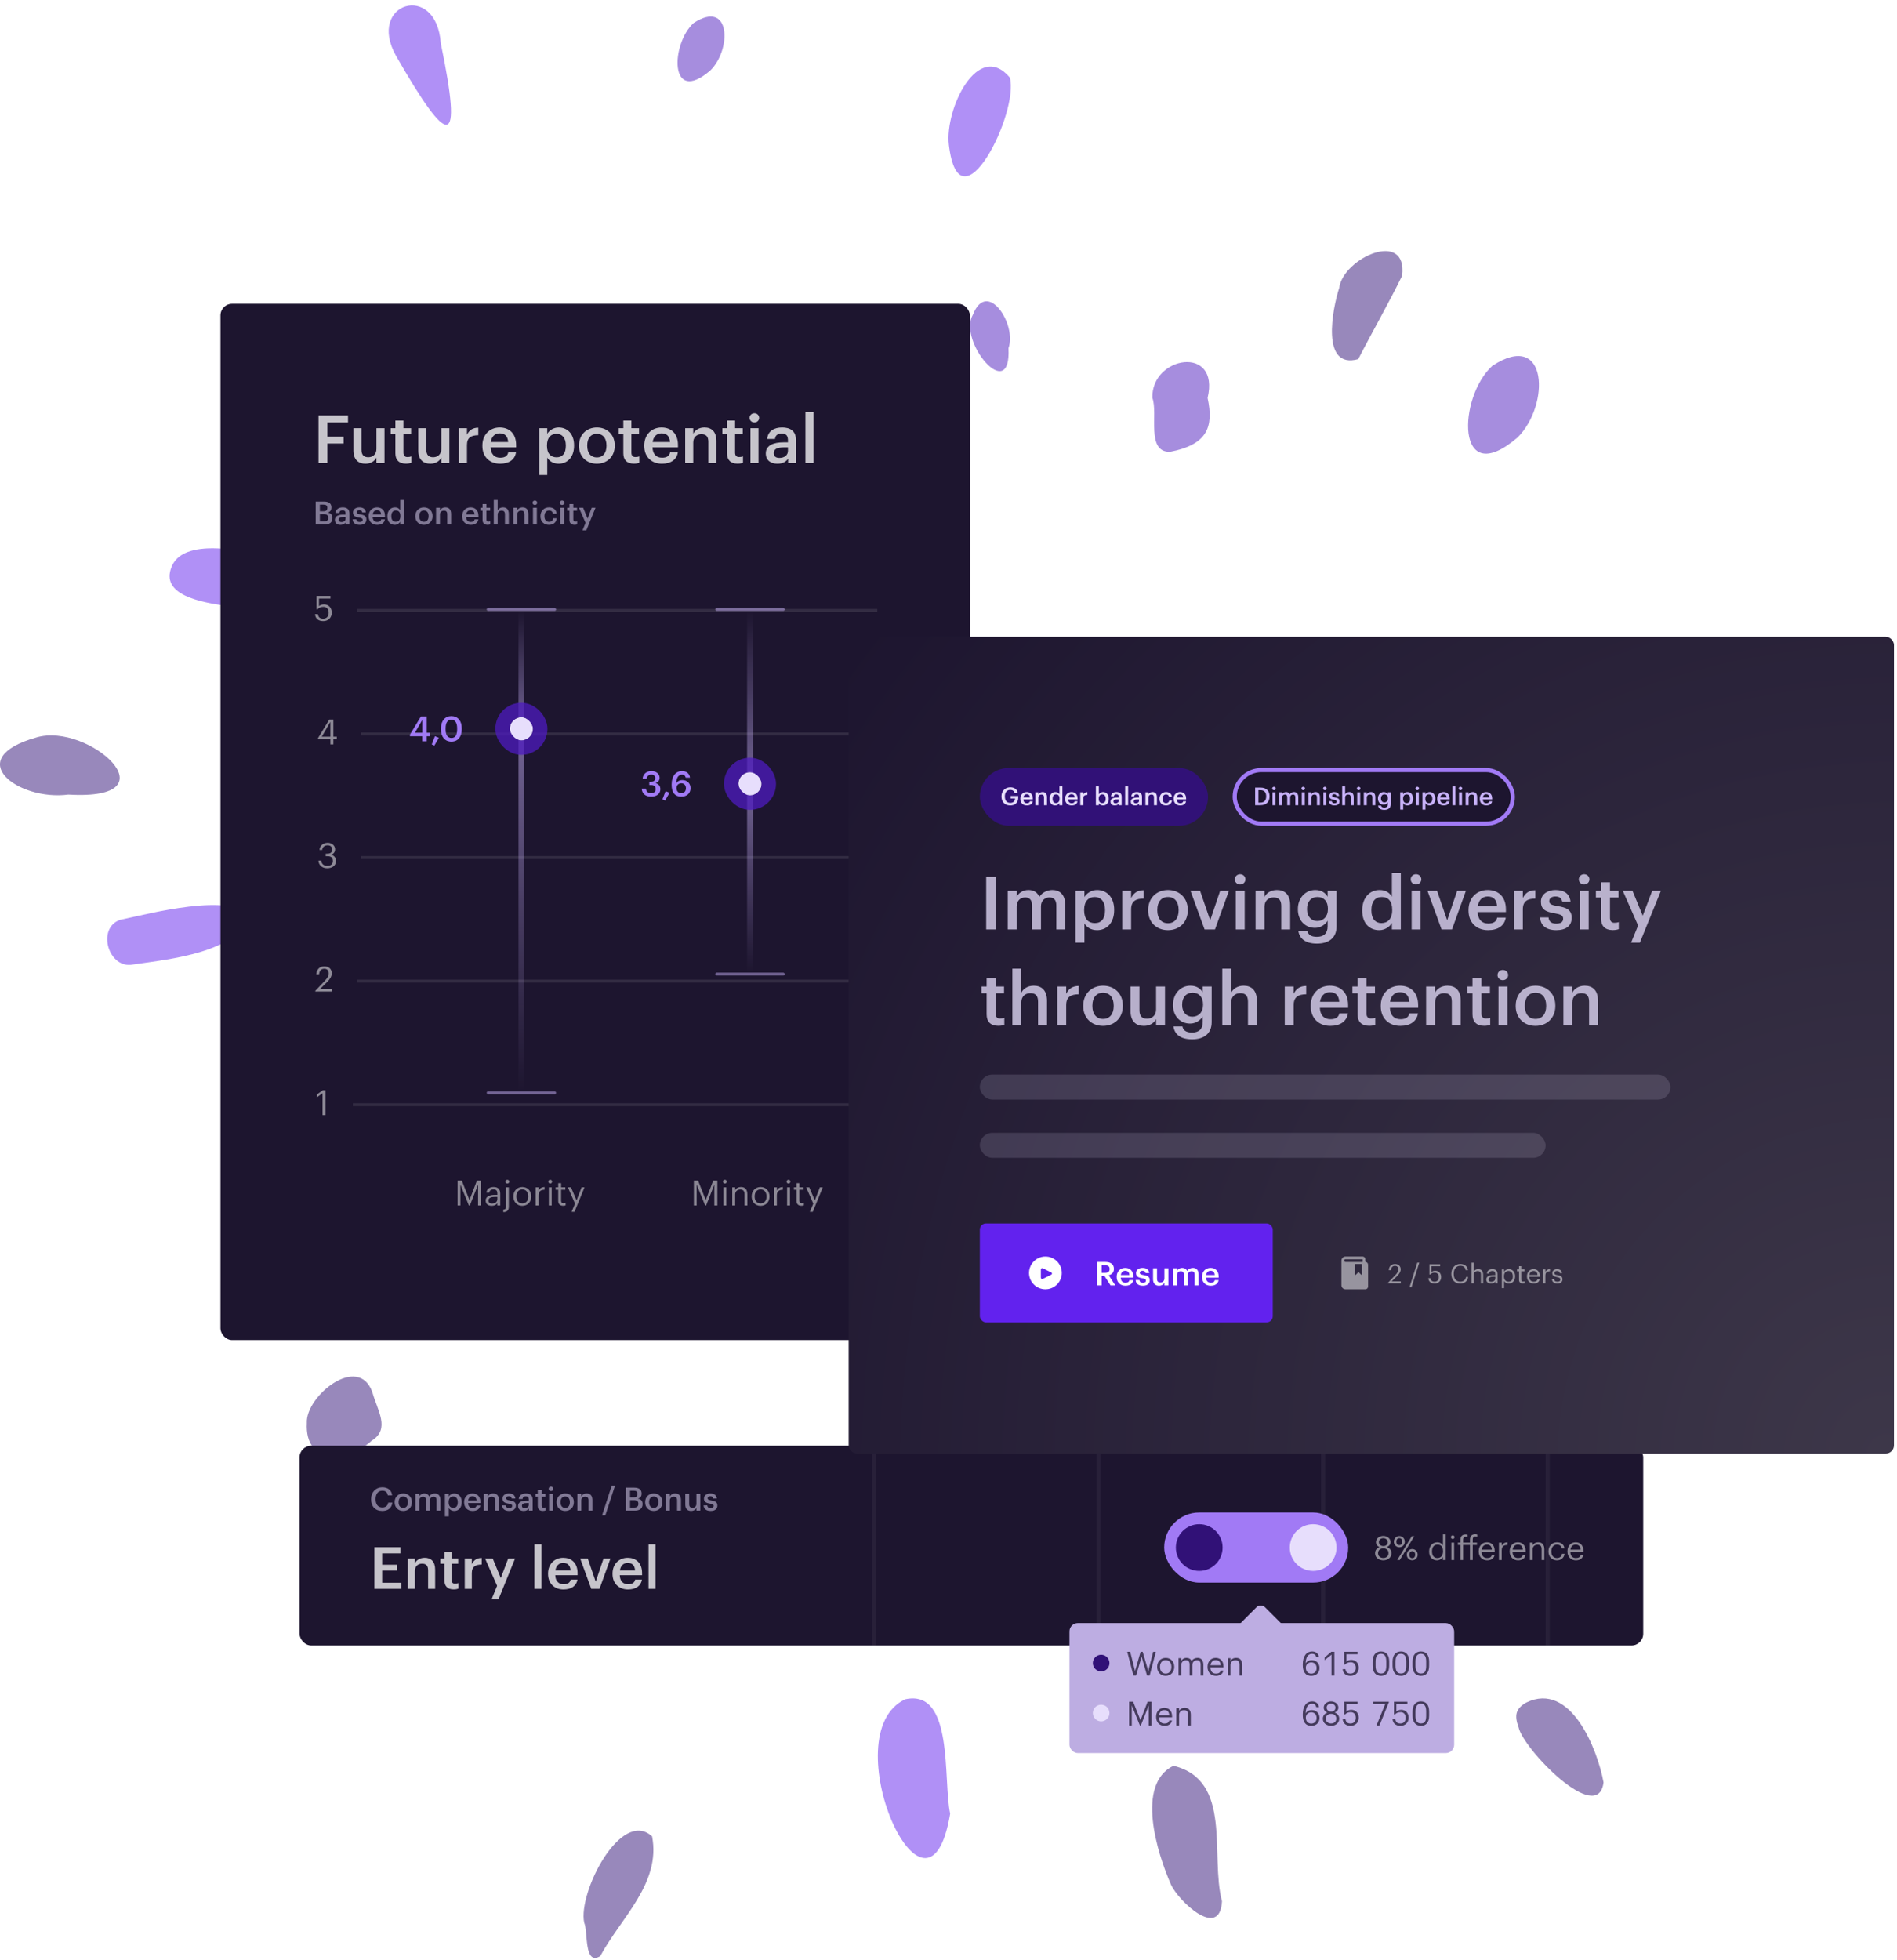 <svg width="456" height="471" viewBox="0 0 456 471" fill="none" xmlns="http://www.w3.org/2000/svg">
<g opacity="0.5">
<path fill-rule="evenodd" clip-rule="evenodd" d="M134.666 354.147C154.098 359.84 126.903 387.663 115.641 388.917C101.012 388.063 129.446 356.633 134.666 354.147Z" fill="#6222EE"/>
<path fill-rule="evenodd" clip-rule="evenodd" d="M228.398 435.814C222.928 468.407 199.866 416.577 217.614 408.303C229.369 405.765 226.642 427.748 228.398 435.814Z" fill="#6222EE"/>
<path fill-rule="evenodd" clip-rule="evenodd" d="M75.412 147.928C69.297 145.333 35.87 148.139 41.373 135.9C47.584 122.083 103.689 147.059 75.412 147.928Z" fill="#6222EE"/>
<path fill-rule="evenodd" clip-rule="evenodd" d="M293.742 456.858C293.213 466.223 283.133 456.726 281.411 452.686C278.128 445.145 272.979 428.721 282.064 424.286C296.388 427.762 290.82 445.814 293.742 456.858Z" fill="#311177"/>
<path fill-rule="evenodd" clip-rule="evenodd" d="M143.259 110.284C143.544 115.449 139.631 115.475 136.288 114.388C128.035 114.433 110.256 87.324 123.372 86.783C125.533 87.796 127.443 89.182 130.08 88.137C138.599 91.02 142.015 102.677 143.259 110.284Z" fill="#4E1BBE"/>
<path fill-rule="evenodd" clip-rule="evenodd" d="M419.401 162.408C420.945 171.249 408.99 178.378 400.98 176.358C391.63 172.468 399.976 158.007 408.055 157.039C413.633 155.614 423.083 153.42 419.401 162.408Z" fill="#4E1BBE"/>
<path fill-rule="evenodd" clip-rule="evenodd" d="M401.563 290.531C405.417 290.542 404.678 293.932 406.962 294.846C410.729 292.396 422.369 300.458 417.189 303.448C398.572 315.191 365.421 278.309 401.563 290.531Z" fill="#4E1BBE"/>
<path fill-rule="evenodd" clip-rule="evenodd" d="M31.983 231.756C26.087 232.943 23.167 223.103 28.798 221.042C36.606 219.391 55.019 214.448 60.546 220.116C56.158 228.892 41.815 230.351 31.983 231.756Z" fill="#6222EE"/>
<path fill-rule="evenodd" clip-rule="evenodd" d="M16.42 190.927C4.391 192.503 -9.385 182.286 8.776 177.186C21.236 173.473 42.412 192.46 16.42 190.927Z" fill="#311177"/>
<path fill-rule="evenodd" clip-rule="evenodd" d="M317.798 358.511C316.668 352.336 328.081 350.215 330.137 354.874C332.025 362.645 338.211 371.624 336.654 379.325C327.355 379.127 320.07 366.786 317.798 358.511Z" fill="#4E1BBE"/>
<path fill-rule="evenodd" clip-rule="evenodd" d="M364.762 105.143C349.721 117.99 350.469 95.315 358.749 87.886C372.218 79.081 372.615 97.445 364.762 105.143Z" fill="#4E1BBE"/>
<path fill-rule="evenodd" clip-rule="evenodd" d="M170.726 16.957C160.768 25.462 161.263 10.45 166.745 5.532C175.662 -0.297 175.925 11.861 170.726 16.957Z" fill="#4E1BBE"/>
<path fill-rule="evenodd" clip-rule="evenodd" d="M140.435 461.995C138.87 454.833 149.262 434.414 156.751 441.253C158.921 452.531 149.206 460.86 144.286 470.022C140.342 472.382 141.388 464.209 140.435 461.995Z" fill="#311177"/>
<path fill-rule="evenodd" clip-rule="evenodd" d="M385.461 428.287C384.138 438.895 366.002 420.091 365.034 415.017C363.977 412.193 364.337 410.512 366.92 409.082C377.541 403.933 384.017 420.315 385.461 428.287Z" fill="#311177"/>
<path fill-rule="evenodd" clip-rule="evenodd" d="M228.088 34.806C227.067 26.217 235.077 9.548 242.737 18.631C245.048 26.959 230.638 55.952 228.088 34.806Z" fill="#6222EE"/>
<path fill-rule="evenodd" clip-rule="evenodd" d="M326.49 86.296C317.42 88.817 320.294 74.218 321.917 69.173C322.889 61.981 338.389 54.988 337.043 66.253C333.673 73.136 330.034 79.411 326.49 86.296Z" fill="#311177"/>
<path fill-rule="evenodd" clip-rule="evenodd" d="M73.755 341.939C73.402 335.495 86.177 325.125 89.516 334.555C90.685 338.837 93.917 343.391 89.347 346.169C83.521 351.553 73.216 352.052 73.755 341.939Z" fill="#311177"/>
<path fill-rule="evenodd" clip-rule="evenodd" d="M105.959 10.416C111.319 36.243 107.98 35.691 95.197 13.418C88.038 0.711 104.909 -4.562 105.959 10.416Z" fill="#6222EE"/>
<path fill-rule="evenodd" clip-rule="evenodd" d="M290.278 95.626C291.843 102.773 290.074 106.87 281.188 108.581C275.435 108.562 278.418 99.413 277.003 95.592C276.744 85.502 293.349 82.834 290.278 95.626Z" fill="#4E1BBE"/>
<path fill-rule="evenodd" clip-rule="evenodd" d="M438.265 230.37C419.191 230.125 428.443 209.63 452.156 223.451C462.337 230.365 442.213 229.354 438.297 230.656C438.286 230.561 438.276 230.466 438.265 230.37Z" fill="#6222EE"/>
<path fill-rule="evenodd" clip-rule="evenodd" d="M184.581 362.177C183.308 365.447 183.481 375.631 178.608 375.109C171.22 373.7 171.04 360.781 176.193 356.711C180.253 354.787 185.215 356.449 184.581 362.177Z" fill="#4E1BBE"/>
<path fill-rule="evenodd" clip-rule="evenodd" d="M77.602 281.611C70.823 278.576 76.057 271.787 80.151 268.806C83.264 265.491 95.361 267.554 91.602 273.396C87.393 276.841 82.46 278.719 77.602 281.611Z" fill="#4E1BBE"/>
<path fill-rule="evenodd" clip-rule="evenodd" d="M242.416 83.656C243.13 97.349 230.135 82.066 233.87 75.596C237.317 66.923 244.491 78.011 242.416 83.656Z" fill="#4E1BBE"/>
</g>
<g filter="url(#filter0_d_201_2013)">
<rect x="53" y="73" width="180.142" height="249" rx="2.782" fill="#1D152F"/>
<path opacity="0.75" d="M76.569 111.257H78.697V106.569H82.601V104.921H78.697V101.513H83.657V99.817H76.569V111.257ZM87.834 111.417C89.194 111.417 90.074 110.761 90.49 109.945V111.257H92.426V102.889H90.49V107.865C90.49 109.193 89.578 109.865 88.538 109.865C87.418 109.865 86.89 109.289 86.89 108.025V102.889H84.954V108.249C84.954 110.473 86.186 111.417 87.834 111.417ZM97.569 111.401C98.161 111.401 98.577 111.305 98.881 111.193V109.657C98.609 109.769 98.321 109.817 97.937 109.817C97.329 109.817 96.977 109.481 96.977 108.745V104.345H98.817V102.889H96.977V101.049H95.041V102.889H93.921V104.345H95.041V108.921C95.041 110.505 95.905 111.401 97.569 111.401ZM103.428 111.417C104.788 111.417 105.668 110.761 106.084 109.945V111.257H108.02V102.889H106.084V107.865C106.084 109.193 105.172 109.865 104.132 109.865C103.012 109.865 102.484 109.289 102.484 108.025V102.889H100.548V108.249C100.548 110.473 101.78 111.417 103.428 111.417ZM110.315 111.257H112.251V106.905C112.251 105.129 113.275 104.585 114.971 104.569V102.761C113.563 102.777 112.779 103.401 112.251 104.457V102.889H110.315V111.257ZM120.198 111.417C122.342 111.417 123.766 110.457 124.038 108.697H122.166C122.022 109.513 121.414 109.977 120.246 109.977C118.806 109.977 118.006 109.081 117.942 107.497H124.07V106.937C124.07 103.945 122.198 102.713 120.118 102.713C117.734 102.713 115.958 104.441 115.958 107.033V107.161C115.958 109.801 117.734 111.417 120.198 111.417ZM117.974 106.201C118.166 104.905 118.95 104.121 120.118 104.121C121.318 104.121 122.054 104.761 122.15 106.201H117.974ZM129.612 114.121H131.548V109.945C131.996 110.761 132.956 111.417 134.284 111.417C136.444 111.417 137.996 109.785 137.996 107.097V106.969C137.996 104.265 136.38 102.713 134.284 102.713C133.052 102.713 132.012 103.433 131.548 104.233V102.889H129.612V114.121ZM133.804 109.881C132.396 109.881 131.484 109.001 131.484 107.129V107.001C131.484 105.145 132.444 104.233 133.788 104.233C135.052 104.233 136.012 105.145 136.012 107.001V107.129C136.012 108.921 135.228 109.881 133.804 109.881ZM143.481 109.913C142.009 109.913 141.161 108.841 141.161 107.129V107.001C141.161 105.273 142.041 104.233 143.481 104.233C144.921 104.233 145.785 105.289 145.785 107.017V107.129C145.785 108.841 144.921 109.913 143.481 109.913ZM143.465 111.417C145.929 111.417 147.769 109.721 147.769 107.113V106.985C147.769 104.425 145.929 102.713 143.481 102.713C141.017 102.713 139.177 104.441 139.177 107.033V107.161C139.177 109.705 141.001 111.417 143.465 111.417ZM152.366 111.401C152.958 111.401 153.374 111.305 153.678 111.193V109.657C153.406 109.769 153.118 109.817 152.734 109.817C152.126 109.817 151.774 109.481 151.774 108.745V104.345H153.614V102.889H151.774V101.049H149.838V102.889H148.718V104.345H149.838V108.921C149.838 110.505 150.702 111.401 152.366 111.401ZM159.104 111.417C161.248 111.417 162.672 110.457 162.944 108.697H161.072C160.928 109.513 160.32 109.977 159.152 109.977C157.712 109.977 156.912 109.081 156.848 107.497H162.976V106.937C162.976 103.945 161.104 102.713 159.024 102.713C156.64 102.713 154.864 104.441 154.864 107.033V107.161C154.864 109.801 156.64 111.417 159.104 111.417ZM156.88 106.201C157.072 104.905 157.856 104.121 159.024 104.121C160.224 104.121 160.96 104.761 161.056 106.201H156.88ZM164.706 111.257H166.642V106.329C166.642 105.001 167.522 104.329 168.61 104.329C169.762 104.329 170.274 104.905 170.274 106.169V111.257H172.21V105.993C172.21 103.689 171.026 102.713 169.346 102.713C167.97 102.713 167.042 103.401 166.642 104.217V102.889H164.706V111.257ZM177.288 111.401C177.88 111.401 178.296 111.305 178.6 111.193V109.657C178.328 109.769 178.04 109.817 177.656 109.817C177.048 109.817 176.696 109.481 176.696 108.745V104.345H178.536V102.889H176.696V101.049H174.76V102.889H173.64V104.345H174.76V108.921C174.76 110.505 175.624 111.401 177.288 111.401ZM180.394 111.257H182.33V102.889H180.394V111.257ZM181.338 101.513C181.978 101.513 182.49 101.033 182.49 100.409C182.49 99.769 181.978 99.289 181.338 99.289C180.698 99.289 180.186 99.769 180.186 100.409C180.186 101.033 180.698 101.513 181.338 101.513ZM186.882 111.417C188.162 111.417 188.898 110.953 189.442 110.233V111.257H191.346V105.769C191.346 103.481 189.874 102.713 188.002 102.713C186.13 102.713 184.578 103.529 184.418 105.481H186.29C186.386 104.649 186.882 104.169 187.89 104.169C189.026 104.169 189.41 104.729 189.41 105.849V106.281H188.37C185.97 106.281 184.082 106.985 184.082 108.937C184.082 110.681 185.346 111.417 186.882 111.417ZM187.346 110.025C186.386 110.025 186.002 109.561 186.002 108.857C186.002 107.833 186.946 107.497 188.418 107.497H189.41V108.329C189.41 109.401 188.53 110.025 187.346 110.025ZM193.613 111.257H195.549V99.017H193.613V111.257Z" fill="white"/>
<path opacity="0.5" d="M75.89 126.039H78.014C79.227 126.039 79.907 125.522 79.907 124.494V124.463C79.907 123.73 79.551 123.32 78.802 123.158C79.428 122.965 79.675 122.532 79.675 121.984V121.953C79.675 120.949 79.003 120.516 77.868 120.516H75.89V126.039ZM76.894 125.305V123.537H77.821C78.578 123.537 78.895 123.822 78.895 124.394V124.425C78.895 124.996 78.578 125.305 77.891 125.305H76.894ZM76.894 122.841V121.25H77.728C78.385 121.25 78.686 121.474 78.686 121.999V122.03C78.686 122.594 78.424 122.841 77.744 122.841H76.894ZM81.849 126.116C82.467 126.116 82.823 125.892 83.085 125.545V126.039H84.004V123.39C84.004 122.285 83.294 121.914 82.39 121.914C81.486 121.914 80.737 122.308 80.66 123.251H81.564C81.61 122.849 81.849 122.617 82.336 122.617C82.884 122.617 83.07 122.888 83.07 123.428V123.637H82.568C81.409 123.637 80.498 123.977 80.498 124.919C80.498 125.761 81.108 126.116 81.849 126.116ZM82.073 125.444C81.61 125.444 81.425 125.22 81.425 124.88C81.425 124.386 81.88 124.224 82.591 124.224H83.07V124.626C83.07 125.143 82.645 125.444 82.073 125.444ZM86.458 126.116C87.493 126.116 88.073 125.645 88.073 124.826C88.073 123.969 87.509 123.737 86.559 123.591C85.918 123.482 85.724 123.367 85.724 123.073C85.724 122.787 85.964 122.594 86.365 122.594C86.798 122.594 87.007 122.764 87.084 123.135H87.949C87.849 122.223 87.192 121.914 86.365 121.914C85.609 121.914 84.852 122.316 84.852 123.127C84.852 123.884 85.246 124.185 86.311 124.355C86.906 124.456 87.177 124.579 87.177 124.911C87.177 125.251 86.953 125.429 86.451 125.429C85.902 125.429 85.694 125.189 85.647 124.78H84.767C84.805 125.637 85.415 126.116 86.458 126.116ZM90.669 126.116C91.704 126.116 92.391 125.653 92.523 124.803H91.619C91.549 125.197 91.256 125.421 90.692 125.421C89.997 125.421 89.611 124.989 89.58 124.224H92.538V123.954C92.538 122.509 91.634 121.914 90.63 121.914C89.479 121.914 88.622 122.749 88.622 124V124.062C88.622 125.336 89.479 126.116 90.669 126.116ZM89.595 123.598C89.688 122.973 90.066 122.594 90.63 122.594C91.21 122.594 91.565 122.903 91.611 123.598H89.595ZM94.887 126.116C95.481 126.116 95.999 125.761 96.215 125.359V126.039H97.15V120.13H96.215V122.617C95.991 122.216 95.582 121.914 94.925 121.914C93.875 121.914 93.11 122.733 93.11 124.023V124.085C93.11 125.398 93.875 126.116 94.887 126.116ZM95.118 125.375C94.516 125.375 94.068 124.95 94.068 124.062V124C94.068 123.127 94.47 122.648 95.157 122.648C95.837 122.648 96.246 123.089 96.246 123.977V124.039C96.246 124.942 95.767 125.375 95.118 125.375ZM101.908 125.39C101.198 125.39 100.788 124.873 100.788 124.046V123.985C100.788 123.15 101.213 122.648 101.908 122.648C102.604 122.648 103.021 123.158 103.021 123.992V124.046C103.021 124.873 102.604 125.39 101.908 125.39ZM101.901 126.116C103.09 126.116 103.978 125.298 103.978 124.039V123.977C103.978 122.741 103.09 121.914 101.908 121.914C100.719 121.914 99.831 122.749 99.831 124V124.062C99.831 125.29 100.711 126.116 101.901 126.116ZM104.823 126.039H105.757V123.66C105.757 123.019 106.182 122.695 106.708 122.695C107.264 122.695 107.511 122.973 107.511 123.583V126.039H108.445V123.498C108.445 122.386 107.874 121.914 107.063 121.914C106.399 121.914 105.951 122.247 105.757 122.641V121.999H104.823V126.039ZM113.139 126.116C114.174 126.116 114.862 125.653 114.993 124.803H114.089C114.02 125.197 113.726 125.421 113.162 125.421C112.467 125.421 112.081 124.989 112.05 124.224H115.008V123.954C115.008 122.509 114.105 121.914 113.1 121.914C111.95 121.914 111.092 122.749 111.092 124V124.062C111.092 125.336 111.95 126.116 113.139 126.116ZM112.065 123.598C112.158 122.973 112.537 122.594 113.1 122.594C113.68 122.594 114.035 122.903 114.081 123.598H112.065ZM117.218 126.109C117.504 126.109 117.705 126.062 117.851 126.008V125.267C117.72 125.321 117.581 125.344 117.396 125.344C117.102 125.344 116.932 125.182 116.932 124.826V122.702H117.82V121.999H116.932V121.111H115.998V121.999H115.457V122.702H115.998V124.911C115.998 125.676 116.415 126.109 117.218 126.109ZM118.694 126.039H119.629V123.66C119.629 123.019 120.054 122.695 120.579 122.695C121.135 122.695 121.382 122.973 121.382 123.583V126.039H122.317V123.498C122.317 122.386 121.745 121.914 120.934 121.914C120.27 121.914 119.822 122.247 119.629 122.641V120.13H118.694V126.039ZM123.393 126.039H124.328V123.66C124.328 123.019 124.753 122.695 125.278 122.695C125.834 122.695 126.081 122.973 126.081 123.583V126.039H127.016V123.498C127.016 122.386 126.444 121.914 125.633 121.914C124.969 121.914 124.521 122.247 124.328 122.641V121.999H123.393V126.039ZM128.116 126.039H129.05V121.999H128.116V126.039ZM128.572 121.335C128.881 121.335 129.128 121.103 129.128 120.802C129.128 120.493 128.881 120.262 128.572 120.262C128.263 120.262 128.015 120.493 128.015 120.802C128.015 121.103 128.263 121.335 128.572 121.335ZM131.958 126.116C133.055 126.116 133.758 125.46 133.828 124.533H132.97C132.916 125.104 132.491 125.398 131.997 125.398C131.31 125.398 130.877 124.935 130.877 124.054V123.992C130.877 123.158 131.333 122.664 131.974 122.664C132.468 122.664 132.823 122.888 132.901 123.428H133.804C133.696 122.316 132.854 121.914 131.958 121.914C130.831 121.914 129.919 122.726 129.919 124.008V124.069C129.919 125.359 130.8 126.116 131.958 126.116ZM134.656 126.039H135.59V121.999H134.656V126.039ZM135.111 121.335C135.42 121.335 135.667 121.103 135.667 120.802C135.667 120.493 135.42 120.262 135.111 120.262C134.802 120.262 134.555 120.493 134.555 120.802C134.555 121.103 134.802 121.335 135.111 121.335ZM138.104 126.109C138.39 126.109 138.591 126.062 138.738 126.008V125.267C138.606 125.321 138.467 125.344 138.282 125.344C137.988 125.344 137.818 125.182 137.818 124.826V122.702H138.707V121.999H137.818V121.111H136.884V121.999H136.343V122.702H136.884V124.911C136.884 125.676 137.301 126.109 138.104 126.109ZM140.028 127.422H140.948L143.149 121.999H142.238L141.249 124.602L140.175 121.999H139.163L140.762 125.63L140.028 127.422Z" fill="#E7DEFC"/>
<path opacity="0.5" d="M77.704 149.243C78.839 149.243 79.748 148.475 79.748 147.215C79.748 145.996 78.964 145.236 77.895 145.236C77.328 145.236 76.919 145.42 76.677 145.645V143.826H79.431V143.2H76.076V146.397H76.343C76.66 146.038 77.061 145.821 77.754 145.821C78.513 145.821 79.006 146.372 79.006 147.215C79.006 148.116 78.505 148.658 77.695 148.658C76.785 148.658 76.527 148.208 76.41 147.557H75.717C75.801 148.533 76.418 149.243 77.704 149.243Z" fill="white"/>
<rect opacity="0.1" x="85.821" y="146.32" width="125.064" height="0.696" fill="white"/>
<path opacity="0.5" d="M79.419 178.86H80.129V177.608H80.955V177.016H80.129V172.893H79.16L76.431 177.375V177.608H79.419V178.86ZM77.349 177.016L79.419 173.444V177.016H77.349Z" fill="white"/>
<rect opacity="0.1" x="86.821" y="176.013" width="124.064" height="0.696" fill="white"/>
<path opacity="0.5" d="M78.64 208.628C79.875 208.628 80.76 207.977 80.76 206.892C80.76 206.066 80.309 205.573 79.608 205.39C80.151 205.164 80.551 204.764 80.551 204.088C80.551 203.262 79.892 202.51 78.757 202.51C77.622 202.51 76.846 203.287 76.804 204.23H77.438C77.513 203.554 78.014 203.103 78.757 203.103C79.483 203.103 79.842 203.537 79.842 204.104C79.842 204.756 79.5 205.123 78.724 205.123H78.306V205.732H78.757C79.6 205.732 80.017 206.124 80.017 206.892C80.017 207.593 79.592 208.044 78.657 208.044C77.714 208.044 77.288 207.501 77.221 206.792H76.553C76.595 207.835 77.371 208.628 78.64 208.628Z" fill="white"/>
<rect opacity="0.1" x="86.821" y="205.705" width="124.064" height="0.696" fill="white"/>
<path opacity="0.5" d="M75.794 238.246H79.792V237.653H76.912L78.557 236.051C79.291 235.333 79.758 234.615 79.758 233.881C79.758 232.854 79.057 232.203 77.956 232.203C76.82 232.203 76.111 232.946 76.019 234.114H76.695C76.812 233.18 77.263 232.787 77.956 232.787C78.632 232.787 79.024 233.188 79.024 233.856C79.024 234.465 78.707 235.007 78.164 235.583L75.794 238.079V238.246Z" fill="white"/>
<rect opacity="0.1" x="85.821" y="235.398" width="125.064" height="0.696" fill="white"/>
<path opacity="0.5" d="M77.534 267.939H78.26V261.971H77.584L76.199 262.973V263.649L77.534 262.689V267.939Z" fill="white"/>
<rect opacity="0.1" x="84.821" y="265.091" width="126.064" height="0.696" fill="white"/>
<rect opacity="0.5" x="116.989" y="146.08" width="16.693" height="0.696" rx="0.348" fill="#C8B2F9"/>
<rect opacity="0.5" x="124.64" y="146.775" width="1.391" height="115.458" fill="url(#paint0_linear_201_2013)"/>
<rect opacity="0.5" x="116.989" y="262.233" width="16.693" height="0.696" rx="0.348" fill="#C8B2F9"/>
<path d="M101.499 178.119H102.576V176.909H103.377V176.082H102.576V172.151H101.182L98.544 176.516V176.909H101.499V178.119ZM99.73 176.082L101.516 172.994V176.082H99.73ZM104.411 179.145L105.504 177.276L104.544 176.892L103.785 178.87L104.411 179.145ZM108.527 177.318C107.634 177.318 107.117 176.633 107.117 175.281V174.981C107.117 173.653 107.609 172.936 108.51 172.936C109.404 172.936 109.888 173.704 109.888 174.972V175.264C109.888 176.616 109.445 177.318 108.527 177.318ZM108.502 178.202C110.063 178.202 110.998 177.059 110.998 175.264V174.964C110.998 173.169 110.013 172.068 108.502 172.068C107 172.068 105.998 173.178 105.998 174.989V175.289C105.998 177.084 106.983 178.202 108.502 178.202Z" fill="#A17AF5"/>
<rect x="122.553" y="172.337" width="5.564" height="5.564" rx="2.782" fill="#E7DEFC"/>
<rect x="120.814" y="170.598" width="9.042" height="9.042" rx="4.521" stroke="#4E1BBE" stroke-opacity="0.75" stroke-width="3.478"/>
<rect opacity="0.5" x="171.936" y="146.08" width="16.693" height="0.696" rx="0.348" fill="#C8B2F9"/>
<rect opacity="0.5" x="179.586" y="146.775" width="1.391" height="86.941" fill="url(#paint1_linear_201_2013)"/>
<rect opacity="0.5" x="171.936" y="233.717" width="16.693" height="0.696" rx="0.348" fill="#C8B2F9"/>
<path d="M156.503 191.417C157.872 191.417 158.74 190.733 158.74 189.631C158.74 188.838 158.281 188.346 157.588 188.187C158.164 187.97 158.557 187.561 158.557 186.885C158.557 186.001 157.83 185.283 156.587 185.283C155.31 185.283 154.534 186.076 154.475 187.111H155.46C155.527 186.51 155.936 186.126 156.57 186.126C157.188 186.126 157.497 186.485 157.497 186.969C157.497 187.528 157.188 187.845 156.503 187.845H156.078V188.638H156.537C157.263 188.638 157.613 188.963 157.613 189.615C157.613 190.207 157.255 190.583 156.478 190.583C155.677 190.583 155.327 190.115 155.268 189.489H154.258C154.308 190.633 155.085 191.417 156.503 191.417ZM159.863 192.36L160.956 190.491L159.996 190.107L159.237 192.085L159.863 192.36ZM163.787 191.417C165.139 191.417 165.991 190.599 165.991 189.389C165.991 188.229 165.173 187.444 164.029 187.444C163.32 187.444 162.827 187.753 162.552 188.212C162.585 186.852 163.111 186.142 163.913 186.142C164.488 186.142 164.722 186.41 164.831 186.86H165.866C165.724 185.817 165.006 185.283 163.921 185.283C162.494 185.283 161.45 186.41 161.45 188.479V188.621C161.45 190.199 162.051 191.417 163.787 191.417ZM163.771 190.599C163.095 190.599 162.619 190.14 162.619 189.347C162.619 188.688 163.095 188.212 163.771 188.212C164.455 188.212 164.889 188.696 164.889 189.414C164.889 190.124 164.438 190.599 163.771 190.599Z" fill="#A17AF5"/>
<rect x="177.5" y="185.552" width="5.564" height="5.564" rx="2.782" fill="#E7DEFC"/>
<rect x="175.761" y="183.813" width="9.042" height="9.042" rx="4.521" stroke="#4E1BBE" stroke-opacity="0.75" stroke-width="3.478"/>
<path opacity="0.5" d="M110.004 289.665H110.671V284.64L112.716 289.665H112.941L114.92 284.64V289.665H115.646V283.697H114.644L112.858 288.346L111.013 283.697H110.004V289.665ZM118.195 289.74C118.838 289.74 119.23 289.523 119.556 289.114V289.665H120.248V286.785C120.248 285.567 119.489 285.224 118.654 285.224C117.811 285.224 117.018 285.592 116.926 286.585H117.619C117.686 286.051 118.02 285.8 118.621 285.8C119.288 285.8 119.556 286.092 119.556 286.785V287.102H118.93C117.811 287.102 116.743 287.445 116.743 288.454C116.743 289.348 117.385 289.74 118.195 289.74ZM118.262 289.189C117.653 289.189 117.436 288.905 117.436 288.454C117.436 287.812 118.078 287.595 118.955 287.595H119.556V288.137C119.556 288.813 118.996 289.189 118.262 289.189ZM120.983 291.259C121.951 291.225 122.318 290.775 122.318 289.94V285.3H121.626V289.999C121.626 290.382 121.475 290.633 120.983 290.675V291.259ZM121.96 284.39C122.21 284.39 122.419 284.181 122.419 283.931C122.419 283.68 122.21 283.472 121.96 283.472C121.709 283.472 121.501 283.68 121.501 283.931C121.501 284.181 121.709 284.39 121.96 284.39ZM125.556 289.164C124.671 289.164 124.129 288.513 124.129 287.52V287.453C124.129 286.451 124.68 285.8 125.556 285.8C126.424 285.8 126.983 286.451 126.983 287.461V287.52C126.983 288.505 126.432 289.164 125.556 289.164ZM125.548 289.74C126.791 289.74 127.701 288.83 127.701 287.511V287.445C127.701 286.134 126.791 285.224 125.556 285.224C124.321 285.224 123.411 286.143 123.411 287.453V287.52C123.411 288.797 124.304 289.74 125.548 289.74ZM128.774 289.665H129.466V287.269C129.466 286.193 130.025 285.917 130.902 285.875V285.224C130.117 285.249 129.742 285.592 129.466 286.084V285.3H128.774V289.665ZM131.928 289.665H132.621V285.3H131.928V289.665ZM132.262 284.39C132.513 284.39 132.721 284.181 132.721 283.931C132.721 283.68 132.513 283.472 132.262 283.472C132.012 283.472 131.803 283.68 131.803 283.931C131.803 284.181 132.012 284.39 132.262 284.39ZM135.366 289.723C135.65 289.723 135.817 289.681 135.959 289.631V289.047C135.808 289.105 135.641 289.139 135.424 289.139C135.074 289.139 134.882 288.93 134.882 288.505V285.884H135.9V285.3H134.882V284.306H134.189V285.3H133.563V285.884H134.189V288.571C134.189 289.256 134.573 289.723 135.366 289.723ZM137.398 291.184H138.099L140.511 285.3H139.802L138.592 288.429L137.256 285.3H136.513L138.224 289.214L137.398 291.184Z" fill="#FBFBFB"/>
<path opacity="0.5" d="M166.797 289.665H167.464V284.64L169.509 289.665H169.735L171.713 284.64V289.665H172.439V283.697H171.437L169.651 288.346L167.807 283.697H166.797V289.665ZM173.912 289.665H174.604V285.299H173.912V289.665ZM174.245 284.39C174.496 284.39 174.705 284.181 174.705 283.931C174.705 283.68 174.496 283.472 174.245 283.472C173.995 283.472 173.786 283.68 173.786 283.931C173.786 284.181 173.995 284.39 174.245 284.39ZM176.022 289.665H176.715V287.019C176.715 286.234 177.291 285.825 177.934 285.825C178.635 285.825 178.96 286.167 178.96 286.935V289.665H179.653V286.985C179.653 285.717 179.019 285.224 178.117 285.224C177.399 285.224 176.915 285.583 176.715 285.992V285.299H176.022V289.665ZM182.83 289.164C181.945 289.164 181.403 288.513 181.403 287.52V287.453C181.403 286.451 181.954 285.8 182.83 285.8C183.698 285.8 184.257 286.451 184.257 287.461V287.52C184.257 288.504 183.706 289.164 182.83 289.164ZM182.822 289.74C184.065 289.74 184.975 288.83 184.975 287.511V287.444C184.975 286.134 184.065 285.224 182.83 285.224C181.595 285.224 180.685 286.142 180.685 287.453V287.52C180.685 288.797 181.578 289.74 182.822 289.74ZM186.048 289.665H186.74V287.269C186.74 286.192 187.3 285.917 188.176 285.875V285.224C187.391 285.249 187.016 285.592 186.74 286.084V285.299H186.048V289.665ZM189.202 289.665H189.895V285.299H189.202V289.665ZM189.536 284.39C189.787 284.39 189.995 284.181 189.995 283.931C189.995 283.68 189.787 283.472 189.536 283.472C189.286 283.472 189.077 283.68 189.077 283.931C189.077 284.181 189.286 284.39 189.536 284.39ZM192.64 289.723C192.924 289.723 193.091 289.681 193.233 289.631V289.047C193.082 289.105 192.916 289.139 192.699 289.139C192.348 289.139 192.156 288.93 192.156 288.504V285.884H193.174V285.299H192.156V284.306H191.463V285.299H190.837V285.884H191.463V288.571C191.463 289.256 191.847 289.723 192.64 289.723ZM194.672 291.184H195.373L197.785 285.299H197.076L195.866 288.429L194.53 285.299H193.788L195.499 289.214L194.672 291.184Z" fill="#FBFBFB"/>
</g>
<g filter="url(#filter1_d_201_2013)">
<g clip-path="url(#clip0_201_2013)">
<rect x="72" y="347.385" width="323" height="48" rx="2.809" fill="#1D152F"/>
<path opacity="0.5" d="M91.903 363.058C93.216 363.058 94.158 362.386 94.321 361.057H93.317C93.208 361.837 92.668 362.224 91.903 362.224C90.883 362.224 90.289 361.49 90.289 360.246V360.184C90.289 358.949 90.922 358.192 91.895 358.192C92.691 358.192 93.1 358.57 93.216 359.304H94.259C94.135 358.006 93.154 357.373 91.888 357.373C90.35 357.373 89.207 358.531 89.207 360.192V360.254C89.207 361.953 90.173 363.058 91.903 363.058ZM96.941 362.332C96.23 362.332 95.821 361.814 95.821 360.988V360.926C95.821 360.092 96.246 359.59 96.941 359.59C97.636 359.59 98.053 360.099 98.053 360.934V360.988C98.053 361.814 97.636 362.332 96.941 362.332ZM96.933 363.058C98.122 363.058 99.011 362.239 99.011 360.98V360.918C99.011 359.682 98.122 358.856 96.941 358.856C95.751 358.856 94.863 359.69 94.863 360.941V361.003C94.863 362.231 95.743 363.058 96.933 363.058ZM99.855 362.98H100.79V360.563C100.79 359.945 101.214 359.636 101.678 359.636C102.134 359.636 102.396 359.891 102.396 360.486V362.98H103.331V360.563C103.331 359.945 103.756 359.636 104.219 359.636C104.683 359.636 104.937 359.891 104.937 360.486V362.98H105.872V360.424C105.872 359.312 105.27 358.856 104.528 358.856C104.026 358.856 103.47 359.08 103.161 359.582C102.96 359.08 102.543 358.856 102.018 358.856C101.423 358.856 100.983 359.18 100.79 359.559V358.941H99.855V362.98ZM106.945 364.363H107.88V362.347C108.096 362.741 108.56 363.058 109.201 363.058C110.243 363.058 110.993 362.27 110.993 360.972V360.91C110.993 359.605 110.213 358.856 109.201 358.856C108.606 358.856 108.104 359.203 107.88 359.59V358.941H106.945V364.363ZM108.969 362.316C108.289 362.316 107.849 361.891 107.849 360.988V360.926C107.849 360.03 108.313 359.59 108.961 359.59C109.572 359.59 110.035 360.03 110.035 360.926V360.988C110.035 361.853 109.656 362.316 108.969 362.316ZM113.61 363.058C114.645 363.058 115.332 362.594 115.463 361.745H114.56C114.49 362.139 114.197 362.363 113.633 362.363C112.938 362.363 112.551 361.93 112.521 361.165H115.479V360.895C115.479 359.451 114.575 358.856 113.571 358.856C112.42 358.856 111.563 359.69 111.563 360.941V361.003C111.563 362.278 112.42 363.058 113.61 363.058ZM112.536 360.54C112.629 359.914 113.007 359.536 113.571 359.536C114.15 359.536 114.506 359.845 114.552 360.54H112.536ZM116.314 362.98H117.248V360.602C117.248 359.96 117.673 359.636 118.198 359.636C118.754 359.636 119.002 359.914 119.002 360.524V362.98H119.936V360.439C119.936 359.327 119.365 358.856 118.554 358.856C117.889 358.856 117.441 359.188 117.248 359.582V358.941H116.314V362.98ZM122.395 363.058C123.43 363.058 124.01 362.587 124.01 361.768C124.01 360.91 123.446 360.679 122.496 360.532C121.855 360.424 121.662 360.308 121.662 360.014C121.662 359.729 121.901 359.536 122.303 359.536C122.735 359.536 122.944 359.706 123.021 360.076H123.886C123.786 359.165 123.129 358.856 122.303 358.856C121.546 358.856 120.789 359.258 120.789 360.069C120.789 360.825 121.183 361.127 122.249 361.297C122.843 361.397 123.114 361.521 123.114 361.853C123.114 362.193 122.89 362.37 122.388 362.37C121.839 362.37 121.631 362.131 121.584 361.721H120.704C120.743 362.579 121.353 363.058 122.395 363.058ZM125.888 363.058C126.506 363.058 126.861 362.834 127.124 362.486V362.98H128.043V360.331C128.043 359.227 127.332 358.856 126.428 358.856C125.525 358.856 124.775 359.25 124.698 360.192H125.602C125.648 359.79 125.888 359.559 126.374 359.559C126.923 359.559 127.108 359.829 127.108 360.37V360.578H126.606C125.447 360.578 124.536 360.918 124.536 361.861C124.536 362.702 125.146 363.058 125.888 363.058ZM126.112 362.386C125.648 362.386 125.463 362.162 125.463 361.822C125.463 361.328 125.919 361.165 126.629 361.165H127.108V361.567C127.108 362.084 126.683 362.386 126.112 362.386ZM130.489 363.05C130.775 363.05 130.975 363.004 131.122 362.95V362.208C130.991 362.262 130.852 362.285 130.666 362.285C130.373 362.285 130.203 362.123 130.203 361.768V359.644H131.091V358.941H130.203V358.053H129.268V358.941H128.728V359.644H129.268V361.853C129.268 362.617 129.685 363.05 130.489 363.05ZM131.988 362.98H132.923V358.941H131.988V362.98ZM132.444 358.277C132.753 358.277 133 358.045 133 357.744C133 357.435 132.753 357.203 132.444 357.203C132.135 357.203 131.888 357.435 131.888 357.744C131.888 358.045 132.135 358.277 132.444 358.277ZM135.869 362.332C135.159 362.332 134.749 361.814 134.749 360.988V360.926C134.749 360.092 135.174 359.59 135.869 359.59C136.565 359.59 136.982 360.099 136.982 360.934V360.988C136.982 361.814 136.565 362.332 135.869 362.332ZM135.862 363.058C137.051 363.058 137.939 362.239 137.939 360.98V360.918C137.939 359.682 137.051 358.856 135.869 358.856C134.68 358.856 133.792 359.69 133.792 360.941V361.003C133.792 362.231 134.672 363.058 135.862 363.058ZM138.784 362.98H139.718V360.602C139.718 359.96 140.143 359.636 140.669 359.636C141.225 359.636 141.472 359.914 141.472 360.524V362.98H142.406V360.439C142.406 359.327 141.835 358.856 141.024 358.856C140.36 358.856 139.912 359.188 139.718 359.582V358.941H138.784V362.98ZM144.721 364.124H145.509L147.842 356.987H147.046L144.721 364.124ZM150.447 362.98H152.571C153.784 362.98 154.463 362.463 154.463 361.436V361.405C154.463 360.671 154.108 360.262 153.359 360.099C153.985 359.906 154.232 359.474 154.232 358.925V358.895C154.232 357.89 153.56 357.458 152.424 357.458H150.447V362.98ZM151.451 362.247V360.478H152.378C153.135 360.478 153.452 360.764 153.452 361.335V361.366C153.452 361.938 153.135 362.247 152.447 362.247H151.451ZM151.451 359.783V358.192H152.285C152.942 358.192 153.243 358.416 153.243 358.941V358.972C153.243 359.536 152.98 359.783 152.301 359.783H151.451ZM157.155 362.332C156.445 362.332 156.035 361.814 156.035 360.988V360.926C156.035 360.092 156.46 359.59 157.155 359.59C157.851 359.59 158.268 360.099 158.268 360.934V360.988C158.268 361.814 157.851 362.332 157.155 362.332ZM157.148 363.058C158.337 363.058 159.225 362.239 159.225 360.98V360.918C159.225 359.682 158.337 358.856 157.155 358.856C155.966 358.856 155.078 359.69 155.078 360.941V361.003C155.078 362.231 155.958 363.058 157.148 363.058ZM160.07 362.98H161.005V360.602C161.005 359.96 161.429 359.636 161.955 359.636C162.511 359.636 162.758 359.914 162.758 360.524V362.98H163.692V360.439C163.692 359.327 163.121 358.856 162.31 358.856C161.646 358.856 161.198 359.188 161.005 359.582V358.941H160.07V362.98ZM166.121 363.058C166.777 363.058 167.202 362.741 167.403 362.347V362.98H168.338V358.941H167.403V361.343C167.403 361.984 166.963 362.308 166.461 362.308C165.92 362.308 165.665 362.03 165.665 361.42V358.941H164.73V361.528C164.73 362.602 165.325 363.058 166.121 363.058ZM170.828 363.058C171.863 363.058 172.443 362.587 172.443 361.768C172.443 360.91 171.879 360.679 170.929 360.532C170.288 360.424 170.095 360.308 170.095 360.014C170.095 359.729 170.334 359.536 170.736 359.536C171.168 359.536 171.377 359.706 171.454 360.076H172.319C172.219 359.165 171.562 358.856 170.736 358.856C169.979 358.856 169.222 359.258 169.222 360.069C169.222 360.825 169.616 361.127 170.682 361.297C171.276 361.397 171.547 361.521 171.547 361.853C171.547 362.193 171.323 362.37 170.821 362.37C170.272 362.37 170.064 362.131 170.017 361.721H169.137C169.175 362.579 169.786 363.058 170.828 363.058Z" fill="#E7DEFC"/>
<path opacity="0.75" d="M90 381.789H96.496V380.319H91.862V377.393H95.39V375.993H91.862V373.249H96.258V371.779H90V381.789ZM98.036 381.789H99.73V377.477C99.73 376.315 100.5 375.727 101.452 375.727C102.46 375.727 102.908 376.231 102.908 377.337V381.789H104.602V377.183C104.602 375.167 103.566 374.313 102.096 374.313C100.892 374.313 100.08 374.915 99.73 375.629V374.467H98.036V381.789ZM109.045 381.915C109.563 381.915 109.927 381.831 110.193 381.733V380.389C109.955 380.487 109.703 380.529 109.367 380.529C108.835 380.529 108.527 380.235 108.527 379.591V375.741H110.137V374.467H108.527V372.857H106.833V374.467H105.853V375.741H106.833V379.745C106.833 381.131 107.589 381.915 109.045 381.915ZM111.721 381.789H113.415V377.981C113.415 376.427 114.311 375.951 115.795 375.937V374.355C114.563 374.369 113.877 374.915 113.415 375.839V374.467H111.721V381.789ZM118.166 384.295H119.832L123.822 374.467H122.17L120.378 379.185L118.432 374.467H116.598L119.496 381.047L118.166 384.295ZM128.47 381.789H130.164V371.079H128.47V381.789ZM135.449 381.929C137.325 381.929 138.571 381.089 138.809 379.549H137.171C137.045 380.263 136.513 380.669 135.491 380.669C134.231 380.669 133.531 379.885 133.475 378.499H138.837V378.009C138.837 375.391 137.199 374.313 135.379 374.313C133.293 374.313 131.739 375.825 131.739 378.093V378.205C131.739 380.515 133.293 381.929 135.449 381.929ZM133.503 377.365C133.671 376.231 134.357 375.545 135.379 375.545C136.429 375.545 137.073 376.105 137.157 377.365H133.503ZM142.132 381.789H144.106L146.752 374.467H145.086L143.196 380.053L141.278 374.467H139.458L142.132 381.789ZM150.953 381.929C152.829 381.929 154.075 381.089 154.313 379.549H152.675C152.549 380.263 152.017 380.669 150.995 380.669C149.735 380.669 149.035 379.885 148.979 378.499H154.341V378.009C154.341 375.391 152.703 374.313 150.883 374.313C148.797 374.313 147.243 375.825 147.243 378.093V378.205C147.243 380.515 148.797 381.929 150.953 381.929ZM149.007 377.365C149.175 376.231 149.861 375.545 150.883 375.545C151.933 375.545 152.577 376.105 152.661 377.365H149.007ZM155.896 381.789H157.59V371.079H155.896V381.789Z" fill="white"/>
<rect opacity="0.05" x="209.626" y="347.385" width="1" height="48" fill="white"/>
<rect opacity="0.05" x="263.594" y="347.385" width="1" height="48" fill="white"/>
<rect opacity="0.05" x="317.562" y="347.385" width="1" height="48" fill="white"/>
<rect opacity="0.05" x="371.53" y="347.385" width="1" height="48" fill="white"/>
<rect x="279.843" y="363.428" width="44.237" height="16.852" rx="8.426" fill="#A17AF5"/>
<circle cx="288.269" cy="371.854" r="5.617" fill="#311177"/>
<circle cx="315.655" cy="371.855" r="5.617" fill="#E7DEFC"/>
<path opacity="0.5" d="M332.512 374.926C333.48 374.926 334.48 374.358 334.48 373.214C334.48 372.478 334.048 371.982 333.384 371.742C333.912 371.51 334.264 371.11 334.264 370.534C334.264 369.638 333.4 369.062 332.512 369.062C331.632 369.062 330.752 369.622 330.752 370.55C330.752 371.11 331.072 371.542 331.616 371.75C331.008 371.966 330.536 372.462 330.536 373.23C330.536 374.366 331.576 374.926 332.512 374.926ZM332.512 374.358C331.848 374.358 331.248 373.958 331.248 373.206C331.248 372.446 331.848 372.054 332.528 372.054C333.208 372.054 333.768 372.438 333.768 373.19C333.768 373.95 333.216 374.358 332.512 374.358ZM332.536 371.502C331.952 371.502 331.456 371.158 331.456 370.558C331.456 369.966 331.92 369.606 332.512 369.606C333.104 369.606 333.56 369.99 333.56 370.542C333.56 371.15 333.144 371.502 332.536 371.502ZM336.367 371.27C335.943 371.27 335.663 370.99 335.663 370.446C335.663 369.902 335.943 369.606 336.367 369.606C336.799 369.606 337.071 369.926 337.071 370.438C337.071 370.974 336.799 371.27 336.367 371.27ZM336.367 371.79C337.055 371.79 337.679 371.23 337.679 370.438C337.679 369.662 337.079 369.086 336.367 369.086C335.671 369.086 335.055 369.662 335.055 370.454C335.055 371.23 335.687 371.79 336.367 371.79ZM335.863 374.854H336.471L339.967 369.134H339.359L335.863 374.854ZM339.471 374.398C339.047 374.398 338.767 374.118 338.767 373.574C338.767 373.03 339.047 372.734 339.471 372.734C339.903 372.734 340.175 373.054 340.175 373.566C340.175 374.102 339.903 374.398 339.471 374.398ZM339.471 374.918C340.159 374.918 340.783 374.358 340.783 373.566C340.783 372.79 340.183 372.214 339.471 372.214C338.775 372.214 338.159 372.79 338.159 373.582C338.159 374.358 338.791 374.918 339.471 374.918ZM345.422 374.926C346.03 374.926 346.614 374.542 346.854 374.134V374.854H347.518V368.67H346.854V371.342C346.614 370.934 346.182 370.598 345.486 370.598C344.334 370.598 343.534 371.502 343.534 372.782V372.846C343.534 374.15 344.326 374.926 345.422 374.926ZM345.494 374.374C344.79 374.374 344.222 373.87 344.222 372.814V372.75C344.222 371.734 344.718 371.15 345.55 371.15C346.366 371.15 346.878 371.654 346.878 372.726V372.79C346.878 373.862 346.27 374.374 345.494 374.374ZM348.877 374.854H349.541V370.67H348.877V374.854ZM349.197 369.798C349.437 369.798 349.637 369.598 349.637 369.358C349.637 369.118 349.437 368.918 349.197 368.918C348.957 368.918 348.757 369.118 348.757 369.358C348.757 369.598 348.957 369.798 349.197 369.798ZM351.045 374.854H351.709V371.23H353.349V374.854H354.013V371.23H355.037V370.67H354.013V369.918C354.013 369.494 354.189 369.198 354.621 369.198C354.805 369.198 354.973 369.238 355.093 369.286V368.726C354.925 368.67 354.813 368.646 354.597 368.646C353.765 368.646 353.349 369.142 353.349 369.99V370.67H351.709V369.974C351.709 369.55 351.885 369.254 352.317 369.254C352.501 369.254 352.669 369.294 352.789 369.342V368.782C352.621 368.726 352.509 368.702 352.293 368.702C351.461 368.702 351.045 369.198 351.045 370.046V370.67H350.445V371.23H351.045V374.854ZM357.48 374.926C358.424 374.926 359.12 374.486 359.264 373.646H358.6C358.512 374.134 358.136 374.374 357.488 374.374C356.632 374.374 356.176 373.846 356.144 372.894H359.296V372.678C359.296 371.182 358.384 370.598 357.416 370.598C356.264 370.598 355.456 371.478 355.456 372.742V372.806C355.456 374.094 356.296 374.926 357.48 374.926ZM356.168 372.358C356.28 371.614 356.736 371.15 357.416 371.15C358.104 371.15 358.552 371.494 358.616 372.358H356.168ZM360.315 374.854H360.979V372.558C360.979 371.526 361.515 371.262 362.355 371.222V370.598C361.603 370.622 361.243 370.95 360.979 371.422V370.67H360.315V374.854ZM364.917 374.926C365.861 374.926 366.557 374.486 366.701 373.646H366.037C365.949 374.134 365.573 374.374 364.925 374.374C364.069 374.374 363.613 373.846 363.581 372.894H366.733V372.678C366.733 371.182 365.821 370.598 364.853 370.598C363.701 370.598 362.893 371.478 362.893 372.742V372.806C362.893 374.094 363.733 374.926 364.917 374.926ZM363.605 372.358C363.717 371.614 364.173 371.15 364.853 371.15C365.541 371.15 365.989 371.494 366.053 372.358H363.605ZM367.752 374.854H368.416V372.318C368.416 371.566 368.968 371.174 369.584 371.174C370.256 371.174 370.568 371.502 370.568 372.238V374.854H371.232V372.286C371.232 371.07 370.624 370.598 369.76 370.598C369.072 370.598 368.608 370.942 368.416 371.334V370.67H367.752V374.854ZM374.269 374.926C375.277 374.926 376.005 374.254 376.093 373.35H375.477C375.405 374.03 374.869 374.374 374.277 374.374C373.469 374.374 372.909 373.83 372.909 372.806V372.742C372.909 371.758 373.493 371.15 374.253 371.15C374.829 371.15 375.309 371.398 375.413 372.062H376.069C375.941 370.998 375.125 370.598 374.253 370.598C373.133 370.598 372.221 371.462 372.221 372.742V372.806C372.221 374.102 373.101 374.926 374.269 374.926ZM378.808 374.926C379.752 374.926 380.448 374.486 380.592 373.646H379.928C379.84 374.134 379.464 374.374 378.816 374.374C377.96 374.374 377.504 373.846 377.472 372.894H380.624V372.678C380.624 371.182 379.712 370.598 378.744 370.598C377.592 370.598 376.784 371.478 376.784 372.742V372.806C376.784 374.094 377.624 374.926 378.808 374.926ZM377.496 372.358C377.608 371.614 378.064 371.15 378.744 371.15C379.432 371.15 379.88 371.494 379.944 372.358H377.496Z" fill="white"/>
</g>
</g>
<rect x="257.076" y="390" width="92.474" height="31.235" rx="2" fill="#BDADE2"/>
<circle cx="264.693" cy="399.617" r="2" fill="#311177"/>
<path d="M272.453 402.617H273.085L274.421 398.097L275.717 402.617H276.357L277.845 396.897H277.197L276.021 401.529L274.677 396.897H274.181L272.837 401.513L271.677 396.897H270.965L272.453 402.617ZM280.211 402.137C279.363 402.137 278.843 401.513 278.843 400.561V400.497C278.843 399.537 279.371 398.913 280.211 398.913C281.043 398.913 281.579 399.537 281.579 400.505V400.561C281.579 401.505 281.051 402.137 280.211 402.137ZM280.203 402.689C281.395 402.689 282.267 401.817 282.267 400.553V400.489C282.267 399.233 281.395 398.361 280.211 398.361C279.027 398.361 278.155 399.241 278.155 400.497V400.561C278.155 401.785 279.011 402.689 280.203 402.689ZM283.295 402.617H283.959V400.057C283.959 399.305 284.519 398.937 285.063 398.937C285.639 398.937 285.951 399.241 285.951 399.977V402.617H286.615V400.057C286.615 399.305 287.175 398.937 287.719 398.937C288.295 398.937 288.607 399.241 288.607 399.977V402.617H289.271V400.025C289.271 398.809 288.615 398.361 287.863 398.361C287.343 398.361 286.719 398.601 286.431 399.145C286.215 398.585 285.743 398.361 285.207 398.361C284.607 398.361 284.151 398.681 283.959 399.073V398.433H283.295V402.617ZM292.288 402.689C293.232 402.689 293.928 402.249 294.072 401.409H293.408C293.32 401.897 292.944 402.137 292.296 402.137C291.44 402.137 290.984 401.609 290.952 400.657H294.104V400.441C294.104 398.945 293.192 398.361 292.224 398.361C291.072 398.361 290.264 399.241 290.264 400.505V400.569C290.264 401.857 291.104 402.689 292.288 402.689ZM290.976 400.121C291.088 399.377 291.544 398.913 292.224 398.913C292.912 398.913 293.36 399.257 293.424 400.121H290.976ZM295.123 402.617H295.787V400.081C295.787 399.329 296.339 398.937 296.955 398.937C297.627 398.937 297.939 399.265 297.939 400.001V402.617H298.603V400.049C298.603 398.833 297.995 398.361 297.131 398.361C296.443 398.361 295.979 398.705 295.787 399.097V398.433H295.123V402.617Z" fill="#1D152F" fill-opacity="0.75"/>
<path d="M315.217 402.689C316.425 402.689 317.193 401.921 317.193 400.777C317.193 399.729 316.457 398.905 315.321 398.905C314.657 398.905 314.121 399.217 313.849 399.681C313.881 398.169 314.489 397.393 315.353 397.393C315.993 397.393 316.281 397.681 316.409 398.209H317.073C316.921 397.289 316.289 396.825 315.401 396.825C314.089 396.825 313.161 397.897 313.161 399.953V400.089C313.161 401.521 313.657 402.689 315.217 402.689ZM315.217 402.145C314.449 402.145 313.897 401.649 313.897 400.713C313.897 399.969 314.441 399.449 315.209 399.449C315.985 399.449 316.481 399.985 316.481 400.809C316.481 401.617 315.969 402.145 315.217 402.145ZM320.062 402.617H320.758V396.897H320.03L318.422 398.265V398.913L320.062 397.601V402.617ZM324.651 402.689C325.739 402.689 326.611 401.953 326.611 400.745C326.611 399.577 325.859 398.849 324.835 398.849C324.291 398.849 323.899 399.025 323.667 399.241V397.497H326.307V396.897H323.091V399.961H323.347C323.651 399.617 324.035 399.409 324.699 399.409C325.427 399.409 325.899 399.937 325.899 400.745C325.899 401.609 325.419 402.129 324.643 402.129C323.771 402.129 323.523 401.697 323.411 401.073H322.747C322.827 402.009 323.419 402.689 324.651 402.689ZM331.974 402.113C331.134 402.113 330.662 401.609 330.662 400.273V399.273C330.662 397.977 331.094 397.385 331.958 397.385C332.814 397.385 333.23 397.993 333.23 399.217V400.257C333.23 401.593 332.87 402.113 331.974 402.113ZM331.974 402.689C333.206 402.689 333.934 401.865 333.934 400.265V399.225C333.934 397.657 333.198 396.825 331.958 396.825C330.734 396.825 329.95 397.657 329.95 399.281V400.281C329.95 401.881 330.774 402.689 331.974 402.689ZM336.771 402.113C335.931 402.113 335.459 401.609 335.459 400.273V399.273C335.459 397.977 335.891 397.385 336.755 397.385C337.611 397.385 338.027 397.993 338.027 399.217V400.257C338.027 401.593 337.667 402.113 336.771 402.113ZM336.771 402.689C338.003 402.689 338.731 401.865 338.731 400.265V399.225C338.731 397.657 337.995 396.825 336.755 396.825C335.531 396.825 334.747 397.657 334.747 399.281V400.281C334.747 401.881 335.571 402.689 336.771 402.689ZM341.568 402.113C340.728 402.113 340.256 401.609 340.256 400.273V399.273C340.256 397.977 340.688 397.385 341.552 397.385C342.408 397.385 342.824 397.993 342.824 399.217V400.257C342.824 401.593 342.464 402.113 341.568 402.113ZM341.568 402.689C342.8 402.689 343.528 401.865 343.528 400.265V399.225C343.528 397.657 342.792 396.825 341.552 396.825C340.328 396.825 339.544 397.657 339.544 399.281V400.281C339.544 401.881 340.368 402.689 341.568 402.689Z" fill="#1D152F" fill-opacity="0.75"/>
<circle cx="264.693" cy="411.617" r="2" fill="#E7DEFC"/>
<path d="M271.413 414.617H272.053V409.801L274.013 414.617H274.229L276.125 409.801V414.617H276.821V408.897H275.861L274.149 413.353L272.381 408.897H271.413V414.617ZM279.929 414.689C280.873 414.689 281.569 414.249 281.713 413.409H281.049C280.961 413.897 280.585 414.137 279.937 414.137C279.081 414.137 278.625 413.609 278.593 412.657H281.745V412.441C281.745 410.945 280.833 410.361 279.865 410.361C278.713 410.361 277.905 411.241 277.905 412.505V412.569C277.905 413.857 278.745 414.689 279.929 414.689ZM278.617 412.121C278.729 411.377 279.185 410.913 279.865 410.913C280.553 410.913 281.001 411.257 281.065 412.121H278.617ZM282.764 414.617H283.428V412.081C283.428 411.329 283.98 410.937 284.596 410.937C285.268 410.937 285.58 411.265 285.58 412.001V414.617H286.244V412.049C286.244 410.833 285.636 410.361 284.772 410.361C284.084 410.361 283.62 410.705 283.428 411.097V410.433H282.764V414.617Z" fill="#1D152F" fill-opacity="0.75"/>
<path d="M315.217 414.689C316.425 414.689 317.193 413.921 317.193 412.777C317.193 411.729 316.457 410.905 315.321 410.905C314.657 410.905 314.121 411.217 313.849 411.681C313.881 410.169 314.489 409.393 315.353 409.393C315.993 409.393 316.281 409.681 316.409 410.209H317.073C316.921 409.289 316.289 408.825 315.401 408.825C314.089 408.825 313.161 409.897 313.161 411.953V412.089C313.161 413.521 313.657 414.689 315.217 414.689ZM315.217 414.145C314.449 414.145 313.897 413.649 313.897 412.713C313.897 411.969 314.441 411.449 315.209 411.449C315.985 411.449 316.481 411.985 316.481 412.809C316.481 413.617 315.969 414.145 315.217 414.145ZM319.958 414.689C320.926 414.689 321.926 414.121 321.926 412.977C321.926 412.241 321.494 411.745 320.83 411.505C321.358 411.273 321.71 410.873 321.71 410.297C321.71 409.401 320.846 408.825 319.958 408.825C319.078 408.825 318.198 409.385 318.198 410.313C318.198 410.873 318.518 411.305 319.062 411.513C318.454 411.729 317.982 412.225 317.982 412.993C317.982 414.129 319.022 414.689 319.958 414.689ZM319.958 414.121C319.294 414.121 318.694 413.721 318.694 412.969C318.694 412.209 319.294 411.817 319.974 411.817C320.654 411.817 321.214 412.201 321.214 412.953C321.214 413.713 320.662 414.121 319.958 414.121ZM319.982 411.265C319.398 411.265 318.902 410.921 318.902 410.321C318.902 409.729 319.366 409.369 319.958 409.369C320.55 409.369 321.006 409.753 321.006 410.305C321.006 410.913 320.59 411.265 319.982 411.265ZM324.651 414.689C325.739 414.689 326.611 413.953 326.611 412.745C326.611 411.577 325.859 410.849 324.835 410.849C324.291 410.849 323.899 411.025 323.667 411.241V409.497H326.307V408.897H323.091V411.961H323.347C323.651 411.617 324.035 411.409 324.699 411.409C325.427 411.409 325.899 411.937 325.899 412.745C325.899 413.609 325.419 414.129 324.643 414.129C323.771 414.129 323.523 413.697 323.411 413.073H322.747C322.827 414.009 323.419 414.689 324.651 414.689ZM330.87 414.617H331.582L333.87 408.993V408.897H330.102V409.457H332.974L330.87 414.617ZM336.643 414.689C337.731 414.689 338.603 413.953 338.603 412.745C338.603 411.577 337.851 410.849 336.827 410.849C336.283 410.849 335.891 411.025 335.659 411.241V409.497H338.299V408.897H335.083V411.961H335.339C335.643 411.617 336.027 411.409 336.691 411.409C337.419 411.409 337.891 411.937 337.891 412.745C337.891 413.609 337.411 414.129 336.635 414.129C335.763 414.129 335.515 413.697 335.403 413.073H334.739C334.819 414.009 335.411 414.689 336.643 414.689ZM341.568 414.113C340.728 414.113 340.256 413.609 340.256 412.273V411.273C340.256 409.977 340.688 409.385 341.552 409.385C342.408 409.385 342.824 409.993 342.824 411.217V412.257C342.824 413.593 342.464 414.113 341.568 414.113ZM341.568 414.689C342.8 414.689 343.528 413.865 343.528 412.265V411.225C343.528 409.657 342.792 408.825 341.552 408.825C340.328 408.825 339.544 409.657 339.544 411.281V412.281C339.544 413.881 340.368 414.689 341.568 414.689Z" fill="#1D152F" fill-opacity="0.75"/>
<rect x="297.1" y="391.129" width="8.426" height="8.426" rx="1.404" transform="rotate(-45 297.1 391.129)" fill="#BDADE2"/>
<rect x="204" y="153" width="251.268" height="196.273" rx="1.971" fill="url(#paint2_radial_201_2013)"/>
<rect x="235.532" y="184.532" width="54.854" height="13.883" rx="6.941" fill="#311177"/>
<path d="M242.841 193.532C244.035 193.532 244.768 192.823 244.768 191.652V191.262H242.93V191.853H243.994C243.97 192.439 243.645 192.917 242.853 192.917C241.966 192.917 241.546 192.297 241.546 191.392V191.345C241.546 190.417 242.025 189.802 242.853 189.802C243.403 189.802 243.781 190.044 243.876 190.606H244.662C244.55 189.595 243.746 189.181 242.841 189.181C241.605 189.181 240.73 190.08 240.73 191.339V191.386C240.73 192.634 241.487 193.532 242.841 193.532ZM246.828 193.532C247.62 193.532 248.147 193.178 248.247 192.527H247.555C247.502 192.829 247.278 193 246.846 193C246.314 193 246.018 192.669 245.995 192.084H248.259V191.877C248.259 190.771 247.567 190.316 246.799 190.316C245.918 190.316 245.262 190.955 245.262 191.912V191.96C245.262 192.935 245.918 193.532 246.828 193.532ZM246.006 191.605C246.077 191.126 246.367 190.836 246.799 190.836C247.242 190.836 247.514 191.073 247.55 191.605H246.006ZM248.898 193.473H249.613V191.652C249.613 191.161 249.939 190.913 250.341 190.913C250.766 190.913 250.955 191.126 250.955 191.593V193.473H251.671V191.528C251.671 190.677 251.233 190.316 250.613 190.316C250.104 190.316 249.761 190.57 249.613 190.872V190.381H248.898V193.473ZM253.654 193.532C254.109 193.532 254.505 193.26 254.671 192.953V193.473H255.386V188.95H254.671V190.854C254.499 190.547 254.186 190.316 253.683 190.316C252.879 190.316 252.294 190.943 252.294 191.93V191.977C252.294 192.982 252.879 193.532 253.654 193.532ZM253.831 192.965C253.37 192.965 253.027 192.64 253.027 191.96V191.912C253.027 191.244 253.334 190.878 253.861 190.878C254.381 190.878 254.694 191.215 254.694 191.895V191.942C254.694 192.634 254.328 192.965 253.831 192.965ZM257.596 193.532C258.388 193.532 258.914 193.178 259.015 192.527H258.323C258.27 192.829 258.045 193 257.614 193C257.082 193 256.786 192.669 256.762 192.084H259.027V191.877C259.027 190.771 258.335 190.316 257.566 190.316C256.686 190.316 256.029 190.955 256.029 191.912V191.96C256.029 192.935 256.686 193.532 257.596 193.532ZM256.774 191.605C256.845 191.126 257.135 190.836 257.566 190.836C258.01 190.836 258.282 191.073 258.317 191.605H256.774ZM259.666 193.473H260.381V191.865C260.381 191.209 260.76 191.008 261.386 191.002V190.334C260.866 190.34 260.576 190.57 260.381 190.96V190.381H259.666V193.473ZM265.151 193.532C265.949 193.532 266.522 192.929 266.522 191.936V191.889C266.522 190.89 265.925 190.316 265.151 190.316C264.696 190.316 264.311 190.582 264.14 190.878V188.95H263.424V193.473H264.14V192.977C264.305 193.29 264.66 193.532 265.151 193.532ZM264.973 192.965C264.453 192.965 264.116 192.64 264.116 191.948V191.901C264.116 191.215 264.471 190.878 264.968 190.878C265.435 190.878 265.789 191.215 265.789 191.901V191.948C265.789 192.61 265.5 192.965 264.973 192.965ZM267.976 193.532C268.449 193.532 268.721 193.361 268.922 193.095V193.473H269.625V191.445C269.625 190.6 269.081 190.316 268.39 190.316C267.698 190.316 267.124 190.618 267.065 191.339H267.757C267.792 191.031 267.976 190.854 268.348 190.854C268.768 190.854 268.91 191.061 268.91 191.475V191.634H268.526C267.639 191.634 266.941 191.895 266.941 192.616C266.941 193.26 267.408 193.532 267.976 193.532ZM268.147 193.018C267.792 193.018 267.651 192.846 267.651 192.586C267.651 192.208 267.999 192.084 268.543 192.084H268.91V192.391C268.91 192.787 268.585 193.018 268.147 193.018ZM270.463 193.473H271.178V188.95H270.463V193.473ZM272.86 193.532C273.333 193.532 273.605 193.361 273.806 193.095V193.473H274.51V191.445C274.51 190.6 273.966 190.316 273.274 190.316C272.582 190.316 272.009 190.618 271.95 191.339H272.641C272.677 191.031 272.86 190.854 273.233 190.854C273.652 190.854 273.794 191.061 273.794 191.475V191.634H273.41C272.523 191.634 271.826 191.895 271.826 192.616C271.826 193.26 272.293 193.532 272.86 193.532ZM273.032 193.018C272.677 193.018 272.535 192.846 272.535 192.586C272.535 192.208 272.884 192.084 273.428 192.084H273.794V192.391C273.794 192.787 273.469 193.018 273.032 193.018ZM275.33 193.473H276.045V191.652C276.045 191.161 276.37 190.913 276.772 190.913C277.198 190.913 277.387 191.126 277.387 191.593V193.473H278.102V191.528C278.102 190.677 277.665 190.316 277.044 190.316C276.536 190.316 276.193 190.57 276.045 190.872V190.381H275.33V193.473ZM280.281 193.532C281.12 193.532 281.658 193.03 281.711 192.32H281.055C281.014 192.758 280.688 192.982 280.31 192.982C279.784 192.982 279.453 192.628 279.453 191.954V191.906C279.453 191.268 279.802 190.89 280.292 190.89C280.671 190.89 280.943 191.061 281.002 191.475H281.694C281.611 190.623 280.966 190.316 280.281 190.316C279.417 190.316 278.72 190.937 278.72 191.918V191.966C278.72 192.953 279.394 193.532 280.281 193.532ZM283.687 193.532C284.479 193.532 285.006 193.178 285.106 192.527H284.414C284.361 192.829 284.136 193 283.705 193C283.173 193 282.877 192.669 282.853 192.084H285.118V191.877C285.118 190.771 284.426 190.316 283.658 190.316C282.777 190.316 282.12 190.955 282.12 191.912V191.96C282.12 192.935 282.777 193.532 283.687 193.532ZM282.865 191.605C282.936 191.126 283.226 190.836 283.658 190.836C284.101 190.836 284.373 191.073 284.408 191.605H282.865Z" fill="#E7DEFC"/>
<rect x="296.797" y="185.032" width="66.854" height="12.883" rx="6.441" fill="#1D152F"/>
<path d="M302.495 192.852V189.867H302.95C303.944 189.867 304.358 190.417 304.358 191.327V191.374C304.358 192.308 303.902 192.852 302.956 192.852H302.495ZM301.709 193.473H302.98C304.464 193.473 305.179 192.598 305.179 191.368V191.315C305.179 190.085 304.464 189.246 302.992 189.246H301.709V193.473ZM305.888 193.473H306.603V190.381H305.888V193.473ZM306.237 189.873C306.473 189.873 306.663 189.695 306.663 189.465C306.663 189.228 306.473 189.051 306.237 189.051C306 189.051 305.811 189.228 305.811 189.465C305.811 189.695 306 189.873 306.237 189.873ZM307.475 193.473H308.191V191.623C308.191 191.15 308.516 190.913 308.871 190.913C309.219 190.913 309.421 191.108 309.421 191.564V193.473H310.136V191.623C310.136 191.15 310.461 190.913 310.816 190.913C311.171 190.913 311.366 191.108 311.366 191.564V193.473H312.081V191.516C312.081 190.665 311.62 190.316 311.052 190.316C310.668 190.316 310.242 190.487 310.006 190.872C309.852 190.487 309.533 190.316 309.131 190.316C308.676 190.316 308.339 190.564 308.191 190.854V190.381H307.475V193.473ZM312.92 193.473H313.636V190.381H312.92V193.473ZM313.269 189.873C313.506 189.873 313.695 189.695 313.695 189.465C313.695 189.228 313.506 189.051 313.269 189.051C313.033 189.051 312.843 189.228 312.843 189.465C312.843 189.695 313.033 189.873 313.269 189.873ZM314.508 193.473H315.223V191.652C315.223 191.161 315.548 190.913 315.95 190.913C316.376 190.913 316.565 191.126 316.565 191.593V193.473H317.28V191.528C317.28 190.677 316.843 190.316 316.222 190.316C315.714 190.316 315.371 190.57 315.223 190.872V190.381H314.508V193.473ZM318.122 193.473H318.838V190.381H318.122V193.473ZM318.471 189.873C318.708 189.873 318.897 189.695 318.897 189.465C318.897 189.228 318.708 189.051 318.471 189.051C318.235 189.051 318.046 189.228 318.046 189.465C318.046 189.695 318.235 189.873 318.471 189.873ZM320.768 193.532C321.56 193.532 322.004 193.172 322.004 192.545C322.004 191.889 321.572 191.711 320.845 191.599C320.354 191.516 320.206 191.428 320.206 191.203C320.206 190.984 320.39 190.836 320.697 190.836C321.028 190.836 321.188 190.966 321.247 191.25H321.909C321.832 190.553 321.33 190.316 320.697 190.316C320.118 190.316 319.538 190.623 319.538 191.244C319.538 191.824 319.84 192.054 320.656 192.184C321.111 192.261 321.318 192.356 321.318 192.61C321.318 192.87 321.146 193.006 320.762 193.006C320.342 193.006 320.183 192.823 320.147 192.509H319.473C319.503 193.166 319.97 193.532 320.768 193.532ZM322.631 193.473H323.347V191.652C323.347 191.161 323.672 190.913 324.074 190.913C324.499 190.913 324.689 191.126 324.689 191.593V193.473H325.404V191.528C325.404 190.677 324.966 190.316 324.346 190.316C323.837 190.316 323.494 190.57 323.347 190.872V188.95H322.631V193.473ZM326.246 193.473H326.961V190.381H326.246V193.473ZM326.595 189.873C326.831 189.873 327.02 189.695 327.02 189.465C327.02 189.228 326.831 189.051 326.595 189.051C326.358 189.051 326.169 189.228 326.169 189.465C326.169 189.695 326.358 189.873 326.595 189.873ZM327.833 193.473H328.549V191.652C328.549 191.161 328.874 190.913 329.276 190.913C329.701 190.913 329.891 191.126 329.891 191.593V193.473H330.606V191.528C330.606 190.677 330.169 190.316 329.548 190.316C329.039 190.316 328.696 190.57 328.549 190.872V190.381H327.833V193.473ZM332.749 194.608C333.706 194.608 334.315 194.153 334.321 193.243V190.381H333.606V190.854C333.428 190.547 333.121 190.316 332.613 190.316C331.814 190.316 331.223 190.966 331.223 191.835V191.877C331.223 192.77 331.82 193.349 332.595 193.349C333.05 193.349 333.434 193.071 333.606 192.776V193.231C333.606 193.786 333.298 194.064 332.743 194.064C332.276 194.064 332.039 193.887 331.98 193.58H331.259C331.341 194.171 331.779 194.608 332.749 194.608ZM332.772 192.799C332.311 192.799 331.956 192.444 331.956 191.871V191.824C331.956 191.262 332.264 190.878 332.796 190.878C333.31 190.878 333.63 191.227 333.63 191.812V191.853C333.63 192.444 333.269 192.799 332.772 192.799ZM336.58 194.531H337.296V192.988C337.461 193.29 337.816 193.532 338.307 193.532C339.105 193.532 339.678 192.929 339.678 191.936V191.889C339.678 190.89 339.081 190.316 338.307 190.316C337.851 190.316 337.467 190.582 337.296 190.878V190.381H336.58V194.531ZM338.129 192.965C337.609 192.965 337.272 192.64 337.272 191.948V191.901C337.272 191.215 337.627 190.878 338.123 190.878C338.59 190.878 338.945 191.215 338.945 191.901V191.948C338.945 192.61 338.655 192.965 338.129 192.965ZM340.339 193.473H341.055V190.381H340.339V193.473ZM340.688 189.873C340.925 189.873 341.114 189.695 341.114 189.465C341.114 189.228 340.925 189.051 340.688 189.051C340.452 189.051 340.262 189.228 340.262 189.465C340.262 189.695 340.452 189.873 340.688 189.873ZM341.927 194.531H342.642V192.988C342.808 193.29 343.162 193.532 343.653 193.532C344.451 193.532 345.025 192.929 345.025 191.936V191.889C345.025 190.89 344.427 190.316 343.653 190.316C343.198 190.316 342.813 190.582 342.642 190.878V190.381H341.927V194.531ZM343.476 192.965C342.955 192.965 342.618 192.64 342.618 191.948V191.901C342.618 191.215 342.973 190.878 343.47 190.878C343.937 190.878 344.292 191.215 344.292 191.901V191.948C344.292 192.61 344.002 192.965 343.476 192.965ZM347.028 193.532C347.82 193.532 348.346 193.178 348.447 192.527H347.755C347.702 192.829 347.477 193 347.045 193C346.513 193 346.218 192.669 346.194 192.084H348.458V191.877C348.458 190.771 347.767 190.316 346.998 190.316C346.117 190.316 345.461 190.955 345.461 191.912V191.96C345.461 192.935 346.117 193.532 347.028 193.532ZM346.206 191.605C346.277 191.126 346.567 190.836 346.998 190.836C347.442 190.836 347.714 191.073 347.749 191.605H346.206ZM349.115 193.473H349.831V188.95H349.115V193.473ZM350.72 193.473H351.436V190.381H350.72V193.473ZM351.069 189.873C351.306 189.873 351.495 189.695 351.495 189.465C351.495 189.228 351.306 189.051 351.069 189.051C350.833 189.051 350.643 189.228 350.643 189.465C350.643 189.695 350.833 189.873 351.069 189.873ZM352.308 193.473H353.023V191.652C353.023 191.161 353.348 190.913 353.75 190.913C354.176 190.913 354.365 191.126 354.365 191.593V193.473H355.08V191.528C355.08 190.677 354.643 190.316 354.022 190.316C353.514 190.316 353.171 190.57 353.023 190.872V190.381H352.308V193.473ZM357.264 193.532C358.057 193.532 358.583 193.178 358.683 192.527H357.992C357.938 192.829 357.714 193 357.282 193C356.75 193 356.454 192.669 356.431 192.084H358.695V191.877C358.695 190.771 358.003 190.316 357.235 190.316C356.354 190.316 355.698 190.955 355.698 191.912V191.96C355.698 192.935 356.354 193.532 357.264 193.532ZM356.443 191.605C356.514 191.126 356.803 190.836 357.235 190.836C357.678 190.836 357.95 191.073 357.986 191.605H356.443Z" fill="#C8B2F9"/>
<rect x="296.797" y="185.032" width="66.854" height="12.883" rx="6.441" stroke="#A17AF5"/>
<path opacity="0.75" d="M237.057 223.327H239.434V210.645H237.057V223.327ZM242.248 223.327H244.394V217.775C244.394 216.356 245.369 215.647 246.433 215.647C247.48 215.647 248.083 216.232 248.083 217.598V223.327H250.229V217.775C250.229 216.356 251.205 215.647 252.269 215.647C253.333 215.647 253.918 216.232 253.918 217.598V223.327H256.064V217.456C256.064 214.902 254.681 213.856 252.978 213.856C251.825 213.856 250.548 214.37 249.839 215.523C249.378 214.37 248.42 213.856 247.214 213.856C245.848 213.856 244.837 214.601 244.394 215.47V214.051H242.248V223.327ZM258.529 226.502H260.675V221.873C261.172 222.777 262.236 223.504 263.708 223.504C266.103 223.504 267.823 221.695 267.823 218.715V218.573C267.823 215.576 266.032 213.856 263.708 213.856C262.343 213.856 261.19 214.654 260.675 215.541V214.051H258.529V226.502ZM263.176 221.802C261.615 221.802 260.604 220.826 260.604 218.751V218.609C260.604 216.552 261.669 215.541 263.158 215.541C264.56 215.541 265.624 216.552 265.624 218.609V218.751C265.624 220.737 264.755 221.802 263.176 221.802ZM269.753 223.327H271.899V218.503C271.899 216.534 273.034 215.931 274.914 215.913V213.909C273.354 213.927 272.485 214.618 271.899 215.789V214.051H269.753V223.327ZM280.745 223.504C283.476 223.504 285.516 221.624 285.516 218.733V218.591C285.516 215.753 283.476 213.856 280.763 213.856C278.031 213.856 275.991 215.771 275.991 218.644V218.786C275.991 221.606 278.013 223.504 280.745 223.504ZM280.763 221.837C279.131 221.837 278.191 220.649 278.191 218.751V218.609C278.191 216.693 279.166 215.541 280.763 215.541C282.359 215.541 283.317 216.711 283.317 218.627V218.751C283.317 220.649 282.359 221.837 280.763 221.837ZM289.556 223.327H292.057L295.409 214.051H293.298L290.904 221.128L288.474 214.051H286.168L289.556 223.327ZM298.099 212.525C298.808 212.525 299.376 211.993 299.376 211.301C299.376 210.592 298.808 210.06 298.099 210.06C297.389 210.06 296.821 210.592 296.821 211.301C296.821 211.993 297.389 212.525 298.099 212.525ZM297.052 223.327H299.198V214.051H297.052V223.327ZM301.814 223.327H303.96V217.864C303.96 216.392 304.936 215.647 306.142 215.647C307.419 215.647 307.986 216.285 307.986 217.687V223.327H310.133V217.492C310.133 214.937 308.82 213.856 306.958 213.856C305.432 213.856 304.404 214.618 303.96 215.523V214.051H301.814V223.327ZM316.56 226.732C319.434 226.732 321.26 225.367 321.278 222.635V214.051H319.132V215.47C318.6 214.547 317.678 213.856 316.152 213.856C313.758 213.856 311.984 215.807 311.984 218.414V218.538C311.984 221.216 313.776 222.954 316.099 222.954C317.465 222.954 318.618 222.121 319.132 221.234V222.6C319.132 224.267 318.21 225.101 316.542 225.101C315.141 225.101 314.432 224.568 314.254 223.646H312.091C312.339 225.42 313.651 226.732 316.56 226.732ZM316.631 221.305C315.248 221.305 314.184 220.241 314.184 218.52V218.378C314.184 216.693 315.106 215.541 316.702 215.541C318.245 215.541 319.203 216.587 319.203 218.343V218.467C319.203 220.241 318.121 221.305 316.631 221.305ZM331.532 223.504C332.897 223.504 334.086 222.688 334.582 221.766V223.327H336.728V209.758H334.582V215.47C334.068 214.547 333.128 213.856 331.62 213.856C329.208 213.856 327.452 215.736 327.452 218.698V218.84C327.452 221.855 329.208 223.504 331.532 223.504ZM332.064 221.802C330.68 221.802 329.651 220.826 329.651 218.786V218.644C329.651 216.64 330.574 215.541 332.152 215.541C333.713 215.541 334.653 216.552 334.653 218.591V218.733C334.653 220.808 333.554 221.802 332.064 221.802ZM340.379 212.525C341.088 212.525 341.656 211.993 341.656 211.301C341.656 210.592 341.088 210.06 340.379 210.06C339.669 210.06 339.102 210.592 339.102 211.301C339.102 211.993 339.669 212.525 340.379 212.525ZM339.332 223.327H341.478V214.051H339.332V223.327ZM346.524 223.327H349.025L352.377 214.051H350.267L347.872 221.128L345.442 214.051H343.137L346.524 223.327ZM357.7 223.504C360.077 223.504 361.655 222.44 361.957 220.489H359.882C359.722 221.394 359.048 221.908 357.753 221.908C356.157 221.908 355.27 220.915 355.199 219.159H361.992V218.538C361.992 215.221 359.917 213.856 357.612 213.856C354.969 213.856 353 215.771 353 218.644V218.786C353 221.713 354.969 223.504 357.7 223.504ZM355.235 217.722C355.448 216.285 356.317 215.416 357.612 215.416C358.942 215.416 359.758 216.126 359.864 217.722H355.235ZM363.909 223.327H366.056V218.503C366.056 216.534 367.191 215.931 369.071 215.913V213.909C367.51 213.927 366.641 214.618 366.056 215.789V214.051H363.909V223.327ZM374.099 223.504C376.476 223.504 377.806 222.422 377.806 220.542C377.806 218.573 376.511 218.041 374.33 217.704C372.858 217.456 372.414 217.19 372.414 216.516C372.414 215.86 372.964 215.416 373.886 215.416C374.88 215.416 375.359 215.807 375.536 216.658H377.522C377.292 214.565 375.784 213.856 373.886 213.856C372.148 213.856 370.41 214.778 370.41 216.64C370.41 218.378 371.315 219.07 373.762 219.46C375.128 219.691 375.749 219.975 375.749 220.737C375.749 221.518 375.234 221.926 374.082 221.926C372.822 221.926 372.343 221.376 372.237 220.436H370.215C370.304 222.405 371.705 223.504 374.099 223.504ZM380.788 212.525C381.498 212.525 382.065 211.993 382.065 211.301C382.065 210.592 381.498 210.06 380.788 210.06C380.079 210.06 379.511 210.592 379.511 211.301C379.511 211.993 380.079 212.525 380.788 212.525ZM379.742 223.327H381.888V214.051H379.742V223.327ZM387.661 223.487C388.317 223.487 388.778 223.38 389.115 223.256V221.553C388.814 221.677 388.495 221.731 388.069 221.731C387.395 221.731 387.005 221.358 387.005 220.542V215.665H389.045V214.051H387.005V212.011H384.859V214.051H383.617V215.665H384.859V220.737C384.859 222.493 385.816 223.487 387.661 223.487ZM392.08 226.502H394.191L399.246 214.051H397.153L394.882 220.028L392.417 214.051H390.093L393.765 222.387L392.08 226.502ZM239.966 246.487C240.622 246.487 241.083 246.38 241.42 246.256V244.553C241.119 244.677 240.8 244.731 240.374 244.731C239.7 244.731 239.31 244.358 239.31 243.542V238.665H241.349V237.051H239.31V235.011H237.164V237.051H235.922V238.665H237.164V243.737C237.164 245.493 238.121 246.487 239.966 246.487ZM243.356 246.327H245.502V240.864C245.502 239.392 246.478 238.647 247.684 238.647C248.961 238.647 249.528 239.285 249.528 240.687V246.327H251.675V240.492C251.675 237.937 250.362 236.856 248.5 236.856C246.974 236.856 245.946 237.618 245.502 238.523V232.758H243.356V246.327ZM254.147 246.327H256.293V241.503C256.293 239.534 257.428 238.931 259.308 238.913V236.909C257.748 236.927 256.878 237.618 256.293 238.789V237.051H254.147V246.327ZM265.139 246.504C267.87 246.504 269.91 244.624 269.91 241.733V241.591C269.91 238.753 267.87 236.856 265.156 236.856C262.425 236.856 260.385 238.771 260.385 241.644V241.786C260.385 244.606 262.407 246.504 265.139 246.504ZM265.156 244.837C263.525 244.837 262.585 243.649 262.585 241.751V241.609C262.585 239.693 263.56 238.541 265.156 238.541C266.753 238.541 267.71 239.711 267.71 241.627V241.751C267.71 243.649 266.753 244.837 265.156 244.837ZM274.953 246.504C276.46 246.504 277.436 245.777 277.897 244.873V246.327H280.043V237.051H277.897V242.567C277.897 244.039 276.886 244.784 275.733 244.784C274.492 244.784 273.906 244.145 273.906 242.744V237.051H271.76V242.992C271.76 245.458 273.126 246.504 274.953 246.504ZM286.543 249.732C289.416 249.732 291.243 248.367 291.261 245.635V237.051H289.115V238.47C288.583 237.547 287.661 236.856 286.135 236.856C283.741 236.856 281.967 238.807 281.967 241.414V241.538C281.967 244.216 283.758 245.954 286.082 245.954C287.448 245.954 288.601 245.121 289.115 244.234V245.6C289.115 247.267 288.193 248.101 286.525 248.101C285.124 248.101 284.415 247.568 284.237 246.646H282.074C282.322 248.42 283.634 249.732 286.543 249.732ZM286.614 244.305C285.231 244.305 284.166 243.241 284.166 241.52V241.378C284.166 239.693 285.089 238.541 286.685 238.541C288.228 238.541 289.186 239.587 289.186 241.343V241.467C289.186 243.241 288.104 244.305 286.614 244.305ZM293.812 246.327H295.958V240.864C295.958 239.392 296.933 238.647 298.14 238.647C299.417 238.647 299.984 239.285 299.984 240.687V246.327H302.13V240.492C302.13 237.937 300.818 236.856 298.955 236.856C297.43 236.856 296.401 237.618 295.958 238.523V232.758H293.812V246.327ZM308.829 246.327H310.975V241.503C310.975 239.534 312.11 238.931 313.99 238.913V236.909C312.43 236.927 311.56 237.618 310.975 238.789V237.051H308.829V246.327ZM319.767 246.504C322.144 246.504 323.723 245.44 324.024 243.489H321.949C321.789 244.394 321.115 244.908 319.821 244.908C318.224 244.908 317.338 243.915 317.267 242.159H324.06V241.538C324.06 238.221 321.985 236.856 319.679 236.856C317.036 236.856 315.067 238.771 315.067 241.644V241.786C315.067 244.713 317.036 246.504 319.767 246.504ZM317.302 240.722C317.515 239.285 318.384 238.416 319.679 238.416C321.009 238.416 321.825 239.126 321.931 240.722H317.302ZM329.134 246.487C329.79 246.487 330.251 246.38 330.588 246.256V244.553C330.287 244.677 329.967 244.731 329.542 244.731C328.868 244.731 328.478 244.358 328.478 243.542V238.665H330.517V237.051H328.478V235.011H326.331V237.051H325.09V238.665H326.331V243.737C326.331 245.493 327.289 246.487 329.134 246.487ZM336.603 246.504C338.98 246.504 340.559 245.44 340.86 243.489H338.785C338.625 244.394 337.951 244.908 336.657 244.908C335.06 244.908 334.173 243.915 334.103 242.159H340.896V241.538C340.896 238.221 338.82 236.856 336.515 236.856C333.872 236.856 331.903 238.771 331.903 241.644V241.786C331.903 244.713 333.872 246.504 336.603 246.504ZM334.138 240.722C334.351 239.285 335.22 238.416 336.515 238.416C337.845 238.416 338.661 239.126 338.767 240.722H334.138ZM342.813 246.327H344.959V240.864C344.959 239.392 345.934 238.647 347.14 238.647C348.417 238.647 348.985 239.285 348.985 240.687V246.327H351.131V240.492C351.131 237.937 349.819 236.856 347.956 236.856C346.431 236.856 345.402 237.618 344.959 238.523V237.051H342.813V246.327ZM356.761 246.487C357.417 246.487 357.878 246.38 358.215 246.256V244.553C357.913 244.677 357.594 244.731 357.169 244.731C356.495 244.731 356.104 244.358 356.104 243.542V238.665H358.144V237.051H356.104V235.011H353.958V237.051H352.717V238.665H353.958V243.737C353.958 245.493 354.916 246.487 356.761 246.487ZM361.25 235.525C361.96 235.525 362.527 234.993 362.527 234.301C362.527 233.592 361.96 233.06 361.25 233.06C360.541 233.06 359.973 233.592 359.973 234.301C359.973 234.993 360.541 235.525 361.25 235.525ZM360.204 246.327H362.35V237.051H360.204V246.327ZM369.099 246.504C371.83 246.504 373.87 244.624 373.87 241.733V241.591C373.87 238.753 371.83 236.856 369.116 236.856C366.385 236.856 364.345 238.771 364.345 241.644V241.786C364.345 244.606 366.367 246.504 369.099 246.504ZM369.116 244.837C367.485 244.837 366.545 243.649 366.545 241.751V241.609C366.545 239.693 367.52 238.541 369.116 238.541C370.713 238.541 371.67 239.711 371.67 241.627V241.751C371.67 243.649 370.713 244.837 369.116 244.837ZM375.809 246.327H377.955V240.864C377.955 239.392 378.931 238.647 380.137 238.647C381.414 238.647 381.981 239.285 381.981 240.687V246.327H384.127V240.492C384.127 237.937 382.815 236.856 380.952 236.856C379.427 236.856 378.398 237.618 377.955 238.523V237.051H375.809V246.327Z" fill="#E7DEFC"/>
<rect opacity="0.15" x="235.532" y="258.21" width="166" height="6" rx="3" fill="#E7DEFC"/>
<rect opacity="0.15" x="235.532" y="272.21" width="136" height="6" rx="3" fill="#E7DEFC"/>
<rect x="235.532" y="293.976" width="70.415" height="23.766" rx="1.478" fill="#6222EE"/>
<path d="M251.297 309.8C252.077 309.8 252.839 309.569 253.487 309.136C254.135 308.703 254.641 308.087 254.939 307.367C255.237 306.647 255.315 305.854 255.163 305.09C255.011 304.325 254.636 303.623 254.084 303.071C253.533 302.52 252.831 302.145 252.066 301.993C251.302 301.841 250.509 301.919 249.789 302.217C249.069 302.515 248.453 303.021 248.02 303.669C247.587 304.317 247.356 305.079 247.356 305.858C247.356 306.904 247.771 307.906 248.51 308.645C249.25 309.385 250.252 309.8 251.297 309.8ZM252.877 306.023C252.875 306.082 252.855 306.138 252.821 306.186C252.786 306.234 252.739 306.271 252.684 306.292L250.686 307.294C250.632 307.32 250.573 307.334 250.512 307.337C250.456 307.336 250.4 307.321 250.351 307.291C250.302 307.259 250.262 307.214 250.235 307.162C250.208 307.109 250.196 307.05 250.2 306.992V305.054C250.198 304.995 250.21 304.936 250.236 304.883C250.263 304.83 250.302 304.785 250.351 304.752C250.401 304.723 250.458 304.708 250.516 304.708C250.573 304.708 250.63 304.723 250.68 304.752L252.68 305.737C252.736 305.761 252.785 305.801 252.82 305.852C252.854 305.902 252.874 305.961 252.877 306.023Z" fill="white"/>
<path d="M263.768 308.859H264.817V306.58H265.487L266.961 308.859H268.096L266.512 306.423C267.213 306.241 267.765 305.792 267.765 304.909V304.878C267.765 303.727 266.898 303.222 265.66 303.222H263.768V308.859ZM264.817 305.831V304.034H265.66C266.33 304.034 266.732 304.255 266.732 304.901V304.933C266.732 305.532 266.362 305.831 265.66 305.831H264.817ZM270.514 308.937C271.571 308.937 272.272 308.464 272.406 307.597H271.484C271.413 307.999 271.113 308.228 270.538 308.228C269.828 308.228 269.434 307.786 269.403 307.006H272.422V306.73C272.422 305.256 271.5 304.649 270.475 304.649C269.3 304.649 268.425 305.5 268.425 306.777V306.84C268.425 308.141 269.3 308.937 270.514 308.937ZM269.418 306.368C269.513 305.729 269.899 305.343 270.475 305.343C271.066 305.343 271.429 305.658 271.476 306.368H269.418ZM274.723 308.937C275.78 308.937 276.371 308.456 276.371 307.621C276.371 306.746 275.795 306.509 274.826 306.36C274.172 306.249 273.975 306.131 273.975 305.831C273.975 305.54 274.219 305.343 274.629 305.343C275.07 305.343 275.283 305.516 275.362 305.895H276.245C276.142 304.964 275.472 304.649 274.629 304.649C273.856 304.649 273.084 305.059 273.084 305.887C273.084 306.659 273.486 306.967 274.574 307.14C275.181 307.243 275.457 307.369 275.457 307.708C275.457 308.054 275.228 308.236 274.716 308.236C274.156 308.236 273.943 307.991 273.896 307.574H272.997C273.036 308.449 273.659 308.937 274.723 308.937ZM278.587 308.937C279.257 308.937 279.691 308.614 279.896 308.212V308.859H280.85V304.736H279.896V307.187C279.896 307.842 279.446 308.173 278.934 308.173C278.382 308.173 278.122 307.889 278.122 307.266V304.736H277.168V307.377C277.168 308.472 277.775 308.937 278.587 308.937ZM281.98 308.859H282.934V306.391C282.934 305.761 283.368 305.445 283.841 305.445C284.306 305.445 284.574 305.705 284.574 306.312V308.859H285.528V306.391C285.528 305.761 285.961 305.445 286.434 305.445C286.907 305.445 287.167 305.705 287.167 306.312V308.859H288.121V306.249C288.121 305.114 287.506 304.649 286.75 304.649C286.237 304.649 285.67 304.878 285.354 305.39C285.149 304.878 284.724 304.649 284.188 304.649C283.581 304.649 283.131 304.98 282.934 305.366V304.736H281.98V308.859ZM291.03 308.937C292.086 308.937 292.788 308.464 292.922 307.597H291.999C291.929 307.999 291.629 308.228 291.053 308.228C290.344 308.228 289.95 307.786 289.918 307.006H292.938V306.73C292.938 305.256 292.015 304.649 290.99 304.649C289.816 304.649 288.941 305.5 288.941 306.777V306.84C288.941 308.141 289.816 308.937 291.03 308.937ZM289.934 306.368C290.029 305.729 290.415 305.343 290.99 305.343C291.582 305.343 291.944 305.658 291.992 306.368H289.934Z" fill="white"/>
<g opacity="0.5">
<path d="M328.331 303.231C328.293 303.223 328.26 303.203 328.236 303.174C328.212 303.145 328.199 303.108 328.199 303.07V302.574C328.199 302.4 328.13 302.233 328.007 302.11C327.884 301.986 327.716 301.917 327.542 301.917H323.437C323.175 301.917 322.925 302.021 322.74 302.206C322.555 302.391 322.451 302.641 322.451 302.902V308.815C322.451 309.076 322.555 309.327 322.74 309.511C322.925 309.696 323.175 309.8 323.437 309.8H328.199C328.373 309.8 328.54 309.731 328.664 309.608C328.787 309.484 328.856 309.317 328.856 309.143V303.888C328.859 303.734 328.808 303.584 328.712 303.464C328.616 303.344 328.481 303.262 328.331 303.231ZM327.378 306.269C327.377 306.285 327.372 306.3 327.362 306.313C327.353 306.326 327.34 306.336 327.326 306.343C327.311 306.349 327.295 306.351 327.279 306.348C327.263 306.346 327.249 306.339 327.237 306.328L326.616 305.704C326.6 305.69 326.579 305.682 326.557 305.682C326.535 305.682 326.514 305.69 326.498 305.704L325.877 306.328C325.863 306.337 325.847 306.342 325.831 306.342C325.815 306.342 325.799 306.337 325.785 306.328C325.77 306.322 325.758 306.311 325.749 306.298C325.74 306.284 325.736 306.269 325.736 306.253V303.806C325.736 303.784 325.744 303.763 325.76 303.748C325.775 303.732 325.796 303.724 325.818 303.724H327.296C327.318 303.724 327.339 303.732 327.354 303.748C327.369 303.763 327.378 303.784 327.378 303.806V306.269ZM327.542 303.136C327.544 303.148 327.543 303.16 327.54 303.171C327.537 303.183 327.531 303.193 327.523 303.202C327.516 303.212 327.506 303.219 327.495 303.224C327.484 303.229 327.472 303.231 327.46 303.231H323.437C323.349 303.231 323.266 303.196 323.204 303.135C323.143 303.073 323.108 302.99 323.108 302.902C323.108 302.815 323.143 302.732 323.204 302.67C323.266 302.609 323.349 302.574 323.437 302.574H327.46C327.482 302.574 327.503 302.583 327.518 302.598C327.534 302.613 327.542 302.634 327.542 302.656V303.136Z" fill="white"/>
<path d="M333.658 308.359H336.726V307.904H334.517L335.778 306.674C336.342 306.123 336.701 305.572 336.701 305.009C336.701 304.221 336.163 303.721 335.317 303.721C334.446 303.721 333.902 304.291 333.831 305.188H334.35C334.44 304.471 334.786 304.17 335.317 304.17C335.836 304.17 336.137 304.477 336.137 304.99C336.137 305.457 335.894 305.873 335.477 306.315L333.658 308.23V308.359ZM338.817 309.306H339.303L341.167 303.388H340.68L338.817 309.306ZM344.856 308.416C345.727 308.416 346.425 307.827 346.425 306.86C346.425 305.925 345.823 305.342 345.003 305.342C344.568 305.342 344.254 305.483 344.068 305.656V304.259H346.182V303.779H343.607V306.232H343.812C344.056 305.957 344.363 305.79 344.895 305.79C345.477 305.79 345.855 306.213 345.855 306.86C345.855 307.552 345.471 307.968 344.85 307.968C344.152 307.968 343.953 307.622 343.863 307.122H343.332C343.396 307.872 343.87 308.416 344.856 308.416ZM351.002 308.416C352.027 308.416 352.757 307.897 352.917 306.841H352.398C352.283 307.584 351.764 307.961 351.015 307.961C350.028 307.961 349.439 307.257 349.439 306.091V306.04C349.439 304.887 350.073 304.151 351.021 304.151C351.803 304.151 352.206 304.509 352.321 305.207H352.872C352.776 304.215 351.969 303.709 351.015 303.709C349.772 303.709 348.863 304.689 348.863 306.046V306.098C348.863 307.507 349.676 308.416 351.002 308.416ZM353.727 308.359H354.259V306.328C354.259 305.726 354.701 305.412 355.194 305.412C355.732 305.412 355.982 305.675 355.982 306.264V308.359H356.513V306.303C356.513 305.329 356.026 304.951 355.335 304.951C354.784 304.951 354.412 305.227 354.259 305.54V303.408H353.727V308.359ZM358.394 308.416C358.887 308.416 359.188 308.25 359.438 307.936V308.359H359.97V306.149C359.97 305.214 359.387 304.951 358.746 304.951C358.099 304.951 357.491 305.233 357.421 305.995H357.952C358.003 305.585 358.26 305.393 358.721 305.393C359.233 305.393 359.438 305.617 359.438 306.149V306.392H358.958C358.099 306.392 357.28 306.655 357.28 307.43C357.28 308.115 357.773 308.416 358.394 308.416ZM358.445 307.993C357.978 307.993 357.811 307.776 357.811 307.43C357.811 306.937 358.304 306.77 358.977 306.77H359.438V307.186C359.438 307.705 359.009 307.993 358.445 307.993ZM361.014 309.524H361.546V307.808C361.738 308.141 362.128 308.416 362.679 308.416C363.601 308.416 364.204 307.712 364.204 306.687V306.636C364.204 305.592 363.557 304.951 362.679 304.951C362.192 304.951 361.738 305.246 361.546 305.572V305.009H361.014V309.524ZM362.628 307.974C361.975 307.974 361.526 307.571 361.526 306.712V306.661C361.526 305.803 362 305.393 362.622 305.393C363.185 305.393 363.653 305.816 363.653 306.661V306.712C363.653 307.526 363.294 307.974 362.628 307.974ZM366.048 308.403C366.266 308.403 366.394 308.371 366.503 308.333V307.885C366.387 307.929 366.259 307.955 366.093 307.955C365.824 307.955 365.676 307.795 365.676 307.468V305.457H366.458V305.009H365.676V304.247H365.145V305.009H364.664V305.457H365.145V307.519C365.145 308.045 365.439 308.403 366.048 308.403ZM368.677 308.416C369.433 308.416 369.99 308.064 370.105 307.391H369.574C369.503 307.782 369.202 307.974 368.683 307.974C367.998 307.974 367.633 307.552 367.607 306.789H370.131V306.616C370.131 305.419 369.401 304.951 368.626 304.951C367.703 304.951 367.056 305.656 367.056 306.668V306.719C367.056 307.75 367.729 308.416 368.677 308.416ZM367.626 306.36C367.716 305.765 368.081 305.393 368.626 305.393C369.176 305.393 369.535 305.668 369.586 306.36H367.626ZM370.946 308.359H371.478V306.52C371.478 305.694 371.907 305.483 372.58 305.451V304.951C371.978 304.97 371.689 305.233 371.478 305.611V305.009H370.946V308.359ZM374.361 308.416C375.174 308.416 375.591 308.006 375.591 307.398C375.591 306.687 375.104 306.533 374.412 306.405C373.797 306.296 373.631 306.174 373.631 305.873C373.631 305.585 373.88 305.393 374.265 305.393C374.688 305.393 374.892 305.553 374.969 305.918H375.482C375.392 305.195 374.873 304.951 374.271 304.951C373.746 304.951 373.138 305.271 373.138 305.893C373.138 306.475 373.432 306.719 374.303 306.879C374.822 306.975 375.085 307.09 375.085 307.443C375.085 307.801 374.86 307.974 374.354 307.974C373.816 307.974 373.605 307.724 373.567 307.327H373.048C373.08 308.013 373.56 308.416 374.361 308.416Z" fill="white"/>
</g>
<defs>
<filter id="filter0_d_201_2013" x="31" y="51" width="224.143" height="293" filterUnits="userSpaceOnUse" color-interpolation-filters="sRGB">
<feFlood flood-opacity="0" result="BackgroundImageFix"/>
<feColorMatrix in="SourceAlpha" type="matrix" values="0 0 0 0 0 0 0 0 0 0 0 0 0 0 0 0 0 0 127 0" result="hardAlpha"/>
<feMorphology radius="12" operator="dilate" in="SourceAlpha" result="effect1_dropShadow_201_2013"/>
<feOffset/>
<feGaussianBlur stdDeviation="5"/>
<feComposite in2="hardAlpha" operator="out"/>
<feColorMatrix type="matrix" values="0 0 0 0 0 0 0 0 0 0 0 0 0 0 0 0 0 0 0.08 0"/>
<feBlend mode="normal" in2="BackgroundImageFix" result="effect1_dropShadow_201_2013"/>
<feBlend mode="normal" in="SourceGraphic" in2="effect1_dropShadow_201_2013" result="shape"/>
</filter>
<filter id="filter1_d_201_2013" x="50" y="325.385" width="367" height="92" filterUnits="userSpaceOnUse" color-interpolation-filters="sRGB">
<feFlood flood-opacity="0" result="BackgroundImageFix"/>
<feColorMatrix in="SourceAlpha" type="matrix" values="0 0 0 0 0 0 0 0 0 0 0 0 0 0 0 0 0 0 127 0" result="hardAlpha"/>
<feMorphology radius="12" operator="dilate" in="SourceAlpha" result="effect1_dropShadow_201_2013"/>
<feOffset/>
<feGaussianBlur stdDeviation="5"/>
<feComposite in2="hardAlpha" operator="out"/>
<feColorMatrix type="matrix" values="0 0 0 0 0 0 0 0 0 0 0 0 0 0 0 0 0 0 0.08 0"/>
<feBlend mode="normal" in2="BackgroundImageFix" result="effect1_dropShadow_201_2013"/>
<feBlend mode="normal" in="SourceGraphic" in2="effect1_dropShadow_201_2013" result="shape"/>
</filter>
<linearGradient id="paint0_linear_201_2013" x1="125.335" y1="146.775" x2="125.335" y2="262.233" gradientUnits="userSpaceOnUse">
<stop stop-color="#C8B2F9" stop-opacity="0"/>
<stop offset="0.25" stop-color="#C8B2F9"/>
<stop offset="1" stop-color="#C8B2F9" stop-opacity="0"/>
</linearGradient>
<linearGradient id="paint1_linear_201_2013" x1="180.282" y1="146.775" x2="180.282" y2="233.716" gradientUnits="userSpaceOnUse">
<stop stop-color="#C8B2F9" stop-opacity="0"/>
<stop offset="0.479" stop-color="#C8B2F9"/>
<stop offset="1" stop-color="#C8B2F9" stop-opacity="0"/>
</linearGradient>
<radialGradient id="paint2_radial_201_2013" cx="0" cy="0" r="1" gradientUnits="userSpaceOnUse" gradientTransform="translate(455.268 349.273) rotate(-142.006) scale(318.84 320.879)">
<stop stop-color="#3D3749"/>
<stop offset="1" stop-color="#1D152F"/>
</radialGradient>
<clipPath id="clip0_201_2013">
<rect x="72" y="347.385" width="323" height="48" rx="2.809" fill="white"/>
</clipPath>
</defs>
</svg>
